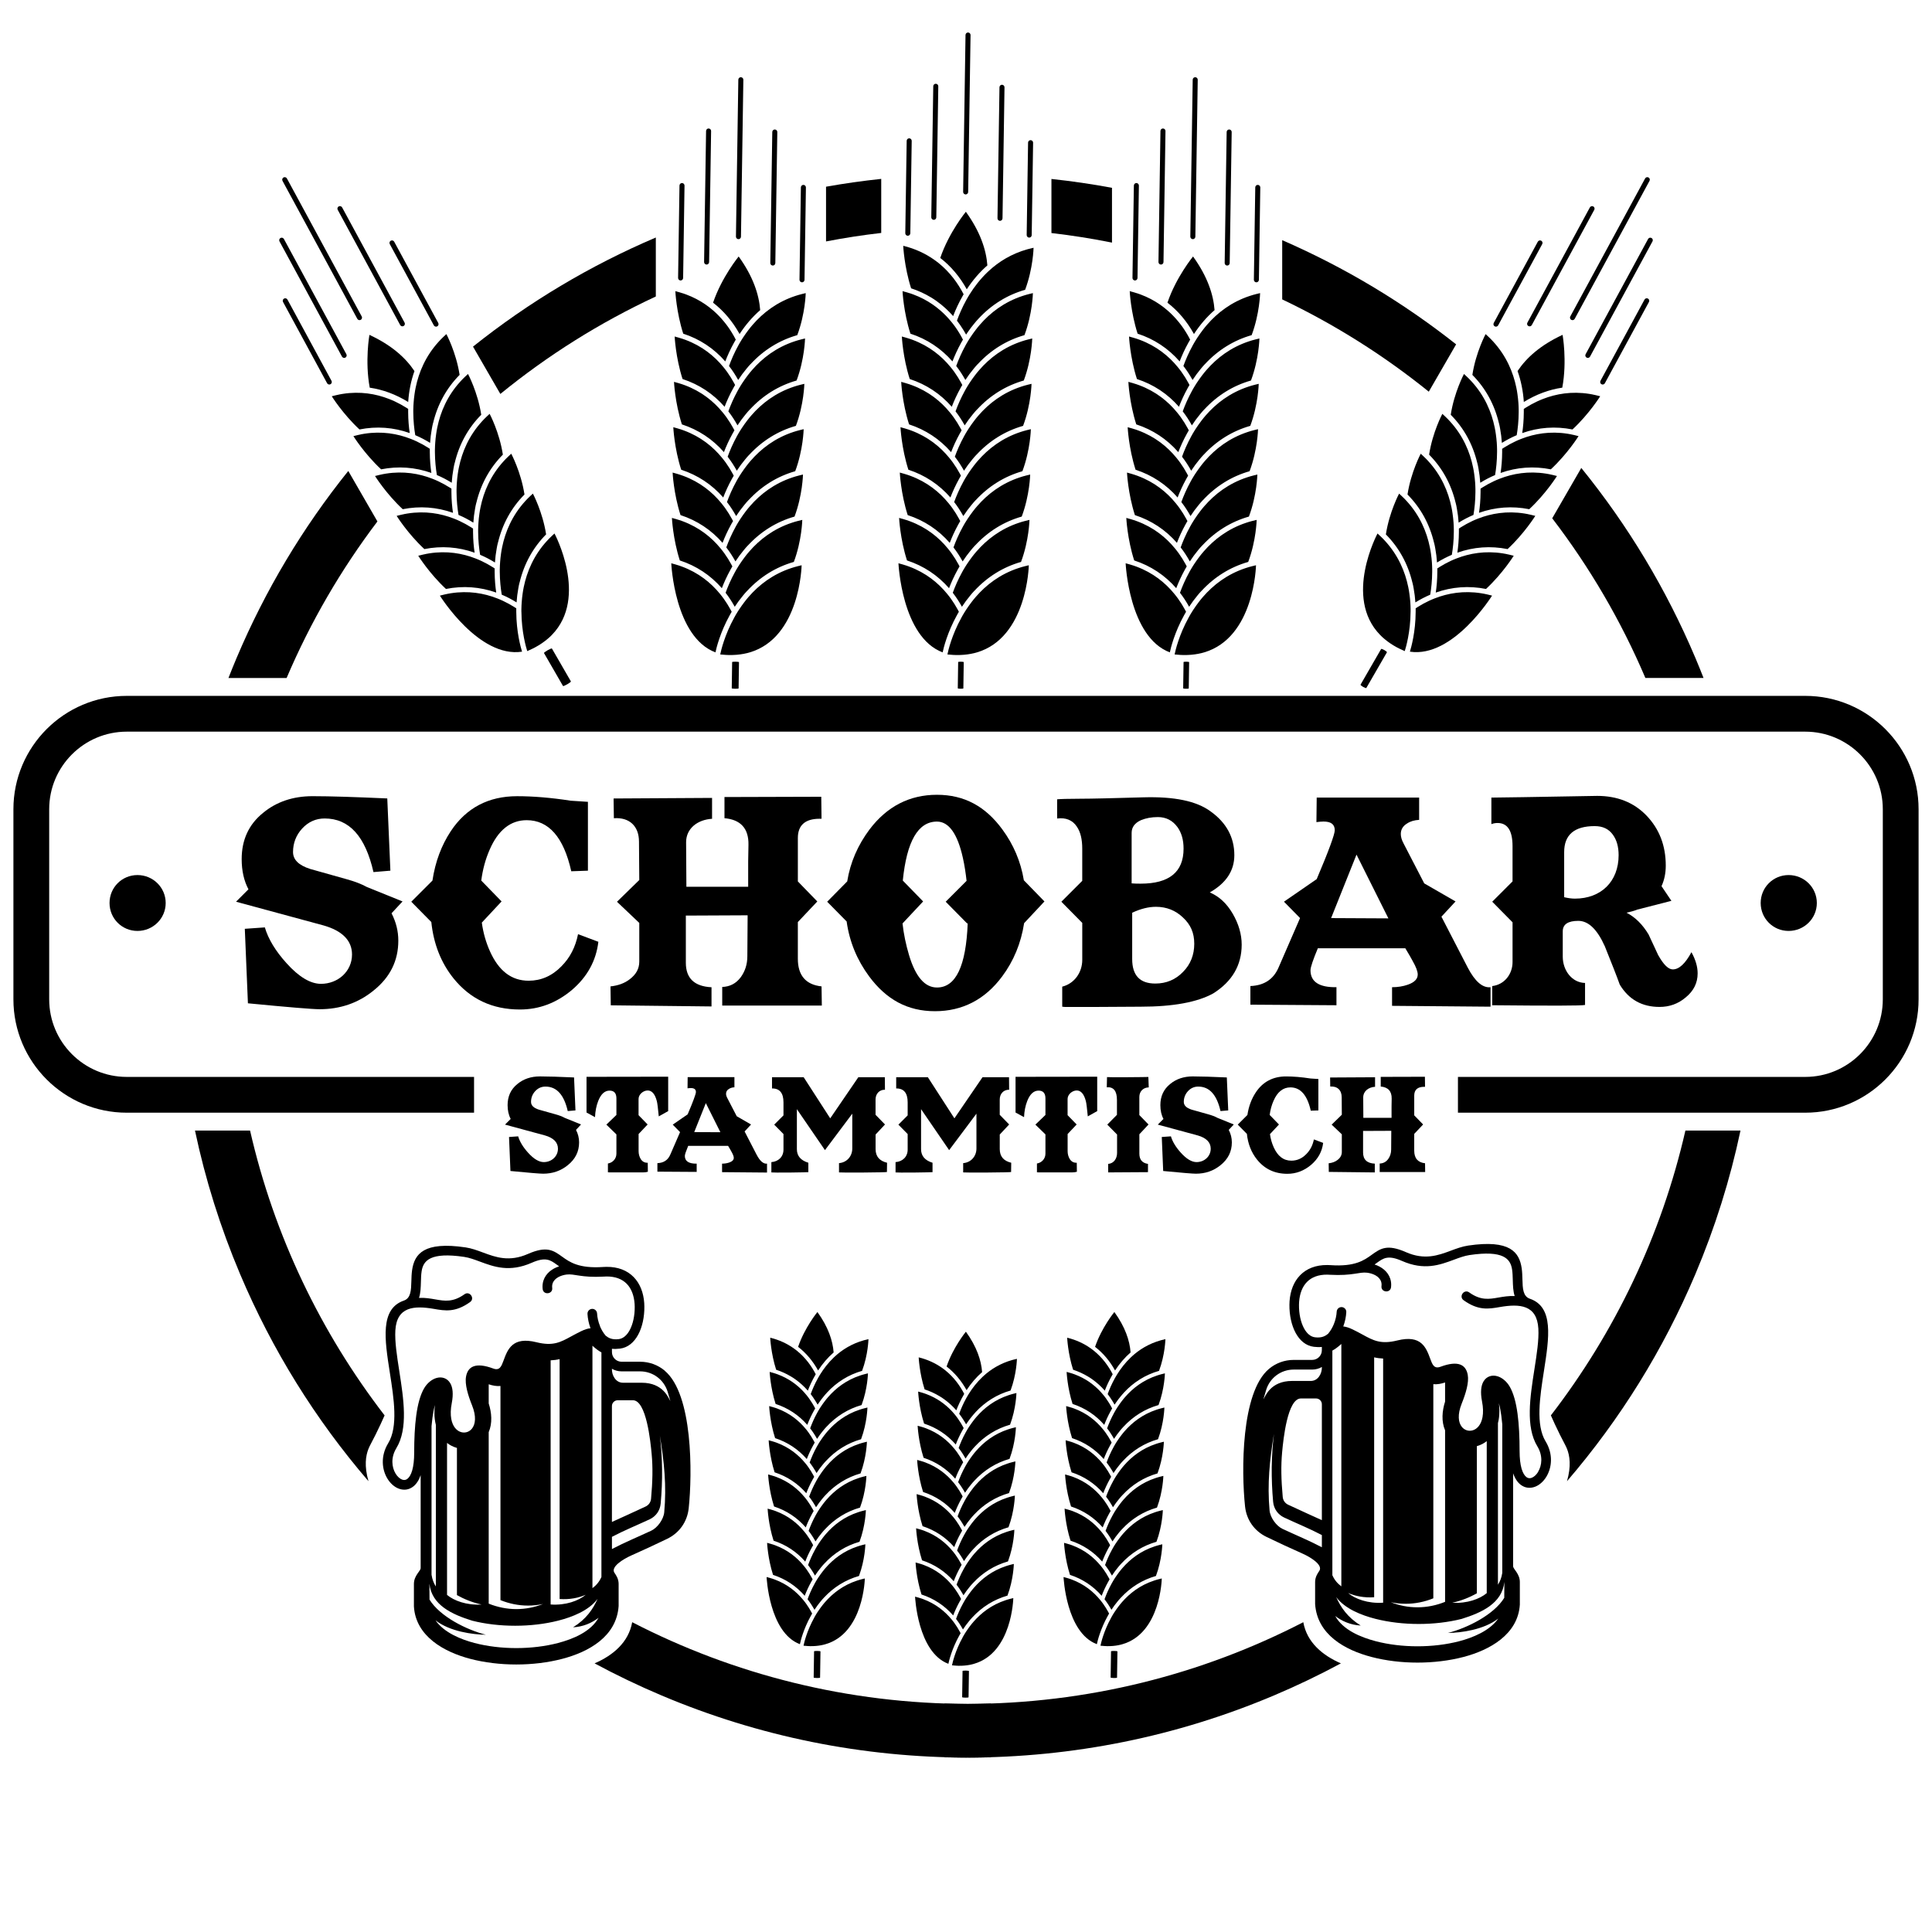 <?xml version="1.0" encoding="UTF-8"?>
<svg id="Ebene_1" xmlns="http://www.w3.org/2000/svg" viewBox="0 0 1080 1080">
  <g>
    <g>
      <path d="M225.02,503.91l-6.15,6.62c2.52,4.89,3.79,9.94,3.79,15.3,0,11.2-4.57,20.5-13.88,27.92-8.52,6.94-18.61,10.41-30.13,10.41-3.94,0-17.19-1.1-40.06-3.31l-1.74-41.64,11.2-.79c1.89,6.47,5.99,13.25,12.14,20.03,6.94,7.73,13.41,11.52,19.24,11.52,9.46,0,17.35-6.94,17.35-16.4,0-7.73-5.36-13.25-15.93-16.25l-48.9-13.25,6.94-6.94c-2.52-4.73-3.79-10.41-3.79-16.88,0-10.73,3.94-19.4,11.99-25.87,7.41-6.15,16.72-9.31,27.6-9.31,10.09,0,23.97.47,41.8,1.26l1.74,40.38-9.46.79c-4.57-20.03-13.56-29.97-27.29-29.97-4.89,0-9.15,1.89-12.62,5.68-3.31,3.63-5.05,8.04-5.05,13.09,0,4.26,3.15,7.41,9.62,9.46,0,0,6.78,1.89,20.19,5.68,4.57,1.26,8.36,2.68,11.51,4.42l19.87,8.04Z"/>
      <path d="M280.38,503.91l-11.04,11.83c.79,5.84,2.37,11.2,4.57,16.09,4.89,10.88,11.99,16.4,21.61,16.4,6.94,0,13.09-2.68,18.3-8.04,4.89-4.89,7.89-10.88,9.31-17.98l11.36,4.26c-1.26,10.57-6.15,19.56-14.83,26.97-8.67,7.25-18.3,10.88-29.02,10.88-15.46,0-27.76-5.84-37.07-17.35-7.1-8.83-11.2-19.4-12.46-31.54l-11.2-11.36,11.83-11.83c1.58-10.57,5.05-19.72,10.25-27.6,8.67-13.09,21.14-19.56,37.07-19.56,8.83,0,18.77.79,29.97,2.52l9.62.63v38.49l-9.31.32c-4.26-19.09-12.62-28.55-24.92-28.55-8.99,0-15.93,5.52-20.66,16.4-2.37,5.36-3.94,11.2-4.73,17.35l11.36,11.67Z"/>
      <path d="M446,492.72l10.88,11.2-10.88,11.52v20.5c0,9.31,4.42,14.51,13.25,15.46l.16,10.73h-55.68v-10.41c4.26-.16,7.73-1.89,10.41-5.52,2.37-3.31,3.63-7.1,3.63-11.67l.16-22.87-34.54.16v26.34c0,8.67,4.73,13.25,14.35,13.72v10.73l-56.31-.63-.16-10.57c4.26-.47,7.89-1.74,10.88-4.1,3.47-2.68,5.21-5.84,5.21-9.78v-21.61l-12.46-11.83,12.46-12.15-.16-21.45c0-8.68-5.36-13.72-14.04-13.09l-.16-11.04,55.05-.32v11.67c-8.04.47-14.51,5.36-14.51,13.09l.16,24.92h34.54v-14.2l.16-9.31c.16-9.15-4.42-14.04-13.41-14.83v-11.83l54.1-.16.16,12.3h-1.1c-8.04,0-12.14,3.63-12.14,10.73v24.29Z"/>
      <path d="M583.85,503.91l-11.36,12.15c-1.74,11.2-5.84,21.13-12.3,29.81-9.62,12.93-22.24,19.4-37.54,19.4s-27.13-6.47-36.75-19.4c-6.78-9.15-11.04-19.4-12.62-30.76l-10.88-11.04,11.2-11.36c1.73-10.73,5.99-20.35,12.46-29.02,9.78-12.93,22.4-19.4,37.7-19.4s27.13,6.47,36.59,19.4c6.15,8.36,10.25,17.82,11.99,28.39l11.51,11.83ZM528.65,504.07l11.67-11.67c-.47-4.26-1.1-8.52-2.05-12.78-3-13.56-7.89-20.35-14.51-20.35-10.57,0-16.88,11.04-19.09,32.97l11.36,11.67-11.51,12.3c.63,5.84,1.89,11.83,3.63,17.67,3.63,12.15,8.83,18.14,15.62,18.14,10.57,0,16.25-11.99,17.19-35.96l-.32.16-11.99-12.15Z"/>
      <path d="M593.31,504.07l11.67-11.67v-17.98c0-5.21-.95-9.31-3-12.3-2.37-3.63-6.15-5.21-11.04-4.57v-10.73c1.73-.16,5.99-.32,12.78-.32s18.77-.32,35.65-.79c17.04-.47,29.5,2.05,37.38,7.89,8.83,6.31,13.25,14.51,13.25,24.45,0,8.68-4.57,15.62-13.72,20.82,5.21,2.21,9.46,6.15,12.78,11.83,3.31,5.68,5.05,11.51,5.05,17.35,0,11.51-5.36,20.66-15.93,27.29-8.83,4.89-22.4,7.41-40.54,7.41-18.14.16-32.18.16-42.27.16l-1.58-.16v-11.2c6.78-1.73,11.2-7.89,11.2-14.98v-20.66l-11.67-11.83ZM658.14,462.27c-2.68-3.63-6.31-5.52-10.88-5.52-3.63,0-6.78.63-9.46,1.73-3.47,1.58-5.21,3.94-5.21,7.1v28.23c1.74.16,3.47.16,5.05.16,15.93,0,23.98-6.47,23.98-19.56,0-4.89-1.1-8.83-3.47-12.15ZM661.29,512.9c-4.1-3.94-9.15-5.99-15.14-5.99-4.1,0-8.52,1.1-13.25,3.31v25.87c0,9.15,4.26,13.72,12.93,13.72,6.15,0,11.36-2.21,15.46-6.47,4.26-4.26,6.31-9.62,6.31-15.77s-2.05-10.73-6.31-14.67Z"/>
      <path d="M796.15,493.82l17.51,10.09-7.89,8.52,14.67,28.39c4.1,7.89,8.36,11.51,12.78,11.04v10.88l-55.05-.47v-10.41c3.16,0,6.15-.47,8.83-1.42,3.63-1.26,5.52-3.15,5.52-5.68,0-1.74-.95-4.26-2.84-7.57-.79-1.42-2.05-3.79-4.1-7.1h-48.9c-2.68,6.47-4.1,10.57-4.1,12.3,0,6.47,4.89,9.62,14.51,9.46v10.09l-48.11-.32v-10.41c7.73-.32,12.93-3.79,15.77-10.41l11.99-27.6-8.99-9.15,18.3-12.62c6.78-15.93,10.09-25.08,10.09-27.29,0-3.31-2.05-4.89-6.31-4.89-1.26,0-2.52.16-3.94.32l.16-13.72h57.26v12.46c-2.68.16-4.89.79-6.78,2.05-2.37,1.42-3.47,3.47-3.47,5.84,0,1.58.47,3.31,1.58,5.36l11.51,22.24ZM776.12,513.38l-17.82-35.65-14.2,35.49,32.02.16Z"/>
      <path d="M834.16,504.07l11.36-11.36v-19.72c0-8.67-2.84-12.93-8.36-12.93-1.1,0-2.21.16-3.47.63v-14.83c3.79,0,23.5-.32,59.15-.95,11.2,0,20.5,3.63,27.6,11.04,7.1,7.41,10.73,16.72,10.73,27.92,0,4.26-.79,8.04-2.37,11.51l5.52,8.2-19.08,4.89c-1.89.79-3.94,1.26-5.99,1.74,4.89,2.52,8.99,6.62,12.3,12.14l5.36,11.51c3,5.36,5.68,8.04,8.2,8.04,3.47,0,6.94-3.15,10.41-9.62,2.37,4.26,3.47,8.2,3.47,11.83,0,5.36-2.21,9.78-6.62,13.41-4.26,3.63-9.15,5.36-14.67,5.36-9.78,0-17.19-4.1-22.24-12.46-1.74-4.89-4.57-11.99-8.36-21.45-4.26-9.46-9.15-14.2-14.83-14.2s-8.68,1.89-8.68,5.84v14.2c0,7.57,5.05,14.51,12.46,14.67v12.3c-2.05.47-19.4.47-51.89.16v-10.72c6.78-.79,11.36-6.62,11.36-13.41v-22.24l-11.36-11.51ZM901.67,466.69c-2.37-3.31-5.68-4.89-10.25-4.89-11.36,0-17.04,4.89-17.04,14.51v25.24c2.05.47,4.1.79,5.99.79,14.67,0,24.45-9.62,24.45-24.29,0-4.73-1.1-8.52-3.16-11.36Z"/>
    </g>
    <g>
      <path d="M76.85,520.4c-8.68,0-15.62-6.94-15.62-15.62s6.94-15.62,15.62-15.62,15.77,6.94,15.77,15.62-7.1,15.62-15.77,15.62Z"/>
      <path d="M999.85,520.4c-8.68,0-15.62-6.94-15.62-15.62s6.94-15.62,15.62-15.62,15.77,6.94,15.77,15.62-7.1,15.62-15.77,15.62Z"/>
    </g>
    <g>
      <path d="M324.8,628.59l-2.81,3.02c1.15,2.23,1.73,4.54,1.73,6.99,0,5.11-2.09,9.36-6.34,12.75-3.89,3.17-8.5,4.75-13.75,4.75-1.8,0-7.85-.5-18.29-1.51l-.79-19.01,5.11-.36c.86,2.95,2.74,6.05,5.54,9.14,3.17,3.53,6.12,5.26,8.78,5.26,4.32,0,7.92-3.17,7.92-7.49,0-3.53-2.45-6.05-7.27-7.42l-22.32-6.05,3.17-3.17c-1.15-2.16-1.73-4.75-1.73-7.71,0-4.9,1.8-8.86,5.47-11.81,3.38-2.81,7.63-4.25,12.6-4.25,4.61,0,10.94.22,19.08.58l.79,18.43-4.32.36c-2.09-9.14-6.19-13.68-12.46-13.68-2.23,0-4.18.86-5.76,2.59-1.51,1.66-2.3,3.67-2.3,5.98,0,1.94,1.44,3.38,4.39,4.32,0,0,3.1.86,9.22,2.59,2.09.58,3.82,1.22,5.26,2.02l9.07,3.67Z"/>
      <path d="M356.98,623.41l5.04,5.18-5.04,5.33v9.58c0,1.66.43,3.17,1.22,4.46.94,1.44,2.23,2.09,3.89,2.02l.07,5.04c-.79.22-1.66.36-2.74.36h-17.79c-.58,0-1.15,0-1.8-.07v-4.9c2.81-.5,4.75-2.74,4.75-5.54v-10.73l-5.62-5.47,5.62-5.4v-9.22c0-2.95-1.3-4.39-3.82-4.39-2.74,0-4.82,1.94-6.34,5.76-1.08,2.74-1.66,5.76-1.8,9.07l-4.75-2.59v-19.95l45.65-.07v19.23l-5.26,2.95c-.43-4.54-.79-7.42-1.08-8.5-1.01-3.96-2.74-5.98-5.11-5.98-2.52,0-5.11,2.23-5.11,4.75v9.07Z"/>
      <path d="M411.85,623.99l7.99,4.61-3.6,3.89,6.7,12.96c1.87,3.6,3.82,5.26,5.83,5.04v4.97l-25.13-.22v-4.75c1.44,0,2.81-.22,4.03-.65,1.66-.58,2.52-1.44,2.52-2.59,0-.79-.43-1.94-1.3-3.46-.36-.65-.94-1.73-1.87-3.24h-22.32c-1.22,2.95-1.87,4.83-1.87,5.62,0,2.95,2.23,4.39,6.62,4.32v4.61l-21.96-.14v-4.75c3.53-.14,5.9-1.73,7.2-4.75l5.47-12.6-4.1-4.18,8.35-5.76c3.1-7.27,4.61-11.45,4.61-12.46,0-1.51-.94-2.23-2.88-2.23-.58,0-1.15.07-1.8.14l.07-6.26h26.14v5.69c-1.22.07-2.23.36-3.1.94-1.08.65-1.58,1.58-1.58,2.66,0,.72.22,1.51.72,2.45l5.26,10.15ZM402.7,632.92l-8.14-16.27-6.48,16.2,14.62.07Z"/>
      <path d="M489.46,623.19l5.26,5.4-5.26,5.62v8.14c0,4.1,2.16,6.62,6.41,7.63l-.07,5.18c-.79.14-5.26.22-13.25.29-7.99.07-12.53,0-13.54-.07v-5.18c4.39-.36,7.42-3.82,7.42-8.21v-19.44l-15.27,20.38-15.7-22.9v22.39c0,3.74,2.16,6.26,6.41,7.56v5.26c-.79.07-4.25.14-10.37.22-6.12.07-9.58,0-10.3-.07v-5.76c3.96-.29,6.77-3.02,6.77-6.98v-8.71l-5.18-5.26,5.18-5.18v-7.27c0-5.26-2.16-7.85-6.41-7.78v-6.26h17.71l14.83,22.97,15.7-22.97h14.83l.07,6.98c-3.17-.07-5.26,2.3-5.26,5.47v8.57Z"/>
      <path d="M558.87,623.19l5.26,5.4-5.26,5.62v8.14c0,4.1,2.16,6.62,6.41,7.63l-.07,5.18c-.79.14-5.26.22-13.25.29-7.99.07-12.53,0-13.54-.07v-5.18c4.39-.36,7.42-3.82,7.42-8.21v-19.44l-15.26,20.38-15.7-22.9v22.39c0,3.74,2.16,6.26,6.41,7.56v5.26c-.79.07-4.25.14-10.37.22-6.12.07-9.58,0-10.3-.07v-5.76c3.96-.29,6.77-3.02,6.77-6.98v-8.71l-5.18-5.26,5.18-5.18v-7.27c0-5.26-2.16-7.85-6.41-7.78v-6.26h17.71l14.83,22.97,15.7-22.97h14.83l.07,6.98c-3.17-.07-5.26,2.3-5.26,5.47v8.57Z"/>
      <path d="M596.81,623.41l5.04,5.18-5.04,5.33v9.58c0,1.66.43,3.17,1.22,4.46.94,1.44,2.23,2.09,3.89,2.02l.07,5.04c-.79.22-1.66.36-2.74.36h-17.79c-.58,0-1.15,0-1.8-.07v-4.9c2.81-.5,4.75-2.74,4.75-5.54v-10.73l-5.62-5.47,5.62-5.4v-9.22c0-2.95-1.3-4.39-3.82-4.39-2.74,0-4.82,1.94-6.34,5.76-1.08,2.74-1.66,5.76-1.8,9.07l-4.75-2.59v-19.95l45.65-.07v19.23l-5.26,2.95c-.43-4.54-.79-7.42-1.08-8.5-1.01-3.96-2.74-5.98-5.11-5.98-2.52,0-5.11,2.23-5.11,4.75v9.07Z"/>
      <path d="M636.91,623.34l5.11,5.26-5.11,5.47v10.8c0,3.38,1.58,5.26,4.82,5.76v4.61l-22.25.14v-4.75c3.1-.22,4.97-2.95,4.97-6.12v-10.3l-5.47-5.54,5.4-5.47v-8.28c0-5.04-1.87-7.42-5.69-7.13l.14-5.69c1.01.07,4.82.14,11.52.07,6.7-.07,10.51-.07,11.59-.14l.22,5.83c-3.1.07-5.26,2.23-5.26,5.33v10.15Z"/>
      <path d="M689.69,628.59l-2.81,3.02c1.15,2.23,1.73,4.54,1.73,6.99,0,5.11-2.09,9.36-6.34,12.75-3.89,3.17-8.5,4.75-13.75,4.75-1.8,0-7.85-.5-18.29-1.51l-.79-19.01,5.11-.36c.86,2.95,2.74,6.05,5.54,9.14,3.17,3.53,6.12,5.26,8.79,5.26,4.32,0,7.92-3.17,7.92-7.49,0-3.53-2.45-6.05-7.27-7.42l-22.32-6.05,3.17-3.17c-1.15-2.16-1.73-4.75-1.73-7.71,0-4.9,1.8-8.86,5.47-11.81,3.38-2.81,7.63-4.25,12.6-4.25,4.61,0,10.95.22,19.08.58l.79,18.43-4.32.36c-2.09-9.14-6.19-13.68-12.46-13.68-2.23,0-4.18.86-5.76,2.59-1.51,1.66-2.3,3.67-2.3,5.98,0,1.94,1.44,3.38,4.39,4.32,0,0,3.1.86,9.22,2.59,2.09.58,3.82,1.22,5.26,2.02l9.07,3.67Z"/>
      <path d="M714.96,628.59l-5.04,5.4c.36,2.66,1.08,5.11,2.09,7.34,2.23,4.97,5.47,7.49,9.86,7.49,3.17,0,5.98-1.22,8.35-3.67,2.23-2.23,3.6-4.97,4.25-8.21l5.18,1.94c-.58,4.82-2.81,8.93-6.77,12.31-3.96,3.31-8.35,4.97-13.25,4.97-7.06,0-12.67-2.66-16.92-7.92-3.24-4.03-5.11-8.86-5.69-14.4l-5.11-5.18,5.4-5.4c.72-4.82,2.3-9,4.68-12.6,3.96-5.98,9.65-8.93,16.92-8.93,4.03,0,8.57.36,13.68,1.15l4.39.29v17.57l-4.25.14c-1.94-8.71-5.76-13.03-11.38-13.03-4.1,0-7.27,2.52-9.43,7.49-1.08,2.45-1.8,5.11-2.16,7.92l5.18,5.33Z"/>
      <path d="M790.56,623.48l4.97,5.11-4.97,5.26v9.36c0,4.25,2.02,6.62,6.05,7.06l.07,4.9h-25.42v-4.75c1.94-.07,3.53-.86,4.75-2.52,1.08-1.51,1.66-3.24,1.66-5.33l.07-10.44-15.77.07v12.03c0,3.96,2.16,6.05,6.55,6.26v4.9l-25.71-.29-.07-4.82c1.94-.22,3.6-.79,4.97-1.87,1.58-1.22,2.38-2.66,2.38-4.46v-9.87l-5.69-5.4,5.69-5.54-.07-9.79c0-3.96-2.45-6.26-6.41-5.98l-.07-5.04,25.13-.14v5.33c-3.67.22-6.62,2.45-6.62,5.98l.07,11.38h15.77v-6.48l.07-4.25c.07-4.18-2.02-6.41-6.12-6.77v-5.4l24.7-.07.07,5.62h-.5c-3.67,0-5.54,1.66-5.54,4.9v11.09Z"/>
    </g>
  </g>
  <g>
    <path d="M342.05,850.77h0s0,0,0,0h0,0s0,0,0,0Z"/>
    <path d="M371.65,766.25c-3.77-3.18-8.62-5.03-13.84-5.03h-10.35c-2.96,0-5.38-2.42-5.38-5.38v-1.87c1.31.16,2.77.13,4.47-.08,4.44-.54,7.87-3.5,10.18-7.77,2.33-4.29,3.53-9.98,3.47-15.73,0-.74-.03-1.39-.07-1.96-.41-5.9-2.39-10.96-5.93-14.57-3.58-3.65-8.65-5.75-15.21-5.68-.66,0-1.27.03-1.82.07-13.62.94-18.78-2.77-22.83-5.69-5-3.6-8.67-6.24-19.22-1.6-10.5,4.62-18.06,1.82-25.02-.76-3.29-1.22-6.46-2.4-9.83-2.9-23.45-3.48-28.58,3.74-29.9,12.66-.3,2.05-.36,4.22-.42,6.34-.13,4.82-.26,9.38-4.15,10.72-13.45,4.62-10.78,21.74-7.88,40.31,2.28,14.59,4.71,30.17-.92,39.44-4.41,7.26-3.47,14.81-.43,19.8,1.62,2.66,3.87,4.65,6.29,5.57,2.74,1.04,5.65.8,8.19-1.2,1.62-1.27,3.06-3.33,4.1-6.3v51.92c0,1.66-3.77,4.15-3.77,8.86v12.61c1.02,16.75,17.01,25.49,31.52,29.28,16.06,4.2,35.33,4.2,51.39,0,14.84-3.88,30.39-12.47,31.53-29.57v-.12s0-8.61,0-8.61v-3.58c0-2.72-1.27-4.7-2.32-6.21-2.29-3.29,4.86-7.71,9.44-9.73,6.71-2.95,13.33-6.07,19.94-9.24,6.86-3.29,11.3-9.54,12.11-17.1,2.07-19.46,2.34-63.65-13.36-76.87ZM311.99,918.44c-14.54,3.8-32.22,3.8-46.76,0-7.52-1.96-17.03-5.81-21.77-12.65h0c8.08,6.29,20.86,7.94,28.16,8.04-10.94-2.78-25.78-10.25-31.51-19.65-.06-2.95-.08-5.89-.07-8.88,1.28,12.03,12.74,17.19,23.9,20.67,14.96,3.78,33.14,3.78,48.09-.02,7.88-2,17.11-5.62,22.02-12.16-2.57,5.72-6.32,11.31-13.7,15.88,5.55-.28,10.41-2.37,14.25-5.33-4.29,7.78-14.24,11.91-22.61,14.09ZM243.27,794.8c.11.58.23,1.16.38,1.72v90.33h0c-1.14-1.73-2.02-3.91-2.42-6.58v-83.08c.14-1.58.31-3.15.52-4.7.29-2.11.71-4.69,1.38-7.1-.14,1.15-.23,2.31-.27,3.46-.06,1.99.06,3.99.42,5.95ZM269.15,896.94c-8.32.51-15.39-2.14-19.25-5.38v-84.96h0c1.49,1.18,3.22,2.11,5.18,2.69.12.04.24.07.35.1v82.28c3.82,2.16,8.65,4.16,13.72,5.26ZM273.19,784.52v-10.7c2.14.73,4.4,1.17,6.57.95v119.71c4.89,1.98,10.07,3.05,15.43,3.05,2.83,0,5.62-.3,8.34-.87h0c-4.74,1.85-9.74,2.84-14.91,2.84s-10.53-1.07-15.43-3.05v-95.88c2.14-5.01,1.68-10.8,0-16.04ZM327.34,891.53v.03c-3.91,3.28-11.08,5.95-19.53,5.36v-136.49c1.67-.06,3.34-.27,5.02-.67v134.11c5.58.39,10.61-.65,14.5-2.34ZM336.2,881.55c-1.28,2.87-3.04,4.77-5.02,6.23v-135.51c.17.15.32.29.4.36,1.59,1.42,3.09,2.53,4.62,3.36v125.56ZM335.44,741.38c-1.02-2.45-1.55-4.96-1.67-7.17-.08-1.48-1.34-2.62-2.82-2.54-1.48.08-2.62,1.34-2.54,2.82.14,2.5.67,5.27,1.69,8-1.43.14-3.13.65-5.2,1.64-2.14,1.03-3.95,2.02-5.64,2.94-5.98,3.27-10.16,5.55-19.37,3.25-13.42-3.34-16.11,3.97-18.44,10.32-1.12,3.05-2.1,5.72-5.7,4.38-10.06-3.73-14.22-1.04-15.23,4.48-.79,4.31,1.12,10.51,3.36,16.09,2.49,6.2,1.89,10.57-.04,13-.77.97-1.75,1.62-2.81,1.95-1.06.33-2.21.33-3.33,0-2.44-.73-4.67-3.12-5.44-7.36-.22-1.21-.32-2.56-.28-4.07.04-1.43.22-3.02.56-4.78,1-5.18.51-8.76-.79-11.02-.88-1.53-2.1-2.5-3.52-2.98-1.35-.46-2.81-.44-4.27-.02-2.56.74-5.17,2.84-6.88,5.76-2.15,3.69-3.55,8.92-4.4,15.19-.83,6.11-1.15,13.2-1.15,20.8,0,8.48-1.65,12.94-3.81,14.63-.9.71-1.95.79-2.96.4-1.33-.5-2.62-1.7-3.62-3.34-2.15-3.54-2.78-8.95.43-14.23,6.65-10.94,4.06-27.51,1.64-43.03-1.31-8.42-2.57-16.5-2.21-22.77.78-13.29,10.42-13.98,21.54-12.05,6.27,1.09,12.01,2.09,20.24-3.81,2.88-2.06-.26-6.43-3.13-4.37-6.41,4.59-11.09,3.78-16.21,2.89-2.85-.5-5.81-1.01-9.21-.86.89-2.69.98-5.86,1.07-9.1.05-1.9.1-3.84.38-5.69.9-6.07,4.89-10.92,23.8-8.12,2.87.43,5.75,1.5,8.74,2.61,7.95,2.95,16.57,6.15,29.05.66,7.75-3.41,10.36-1.53,13.92,1.03.44.32.9.65,1.37.98-3.94,1.26-7.47,3.91-8.78,7.98-.47,1.47-.63,3.05-.43,4.73.43,3.51,5.77,2.86,5.34-.65-.11-.9-.03-1.71.2-2.43,1.03-3.21,4.84-4.68,7.89-5.05,4.37-.54,8.01,1.86,20.72,1.16.58-.04,1.08-.06,1.5-.07,4.99-.05,8.77,1.46,11.34,4.08,2.61,2.66,4.07,6.54,4.4,11.16.04.61.07,1.16.07,1.65.05,4.89-.93,9.64-2.82,13.13-1.51,2.78-3.59,4.69-6.13,5h0c-3.73.46-5.73-.67-7.3-1.95-1.35-1.59-2.39-3.39-3.16-5.22ZM342.05,850.77h0s0,0,0,0h0s0,0,0,0c0,0,0,0,0,0h0s.02,0,.02-.02v-64.77c0-1.77,1.46-3.23,3.23-3.23h8.5c7.52,0,9.83,23.01,10.48,30.02.7,7.57.55,15.28-.33,25.01-.18,1.96-1.3,3.56-3.08,4.39-5.61,2.62-17.11,7.87-18.78,8.6,0,0-.02,0-.04,0,0,0,0,.01,0,0ZM371.31,845.37c-.35,3.87-3.73,8.64-7.25,10.29-7.31,3.42-14.86,6.52-21.98,10.27h0s0-6.83,0-6.83c6.76-3.56,14.12-6.54,21.08-9.8,3.52-1.64,5.81-4.91,6.16-8.78,1.16-12.76,1.09-25.46-.46-38.03,2.39,14.63,3.81,27.96,2.45,42.87ZM358.71,772.96h-10.35c-4.04.08-6.42-3.97-6.3-7.81,1.59.92,3.43,1.45,5.39,1.45h10.35c7.11,0,13.28,4.56,15.4,11.35.55,1.76,1.07,3.53,1.56,5.31-1.07-1.7-3.96-10.3-16.05-10.3Z"/>
  </g>
  <path d="M1009.14,389H70.85c-34.93,0-63.35,28.42-63.35,63.35v106.29c0,34.93,28.42,63.36,63.35,63.36h194.15v-20H70.85c-23.91,0-43.35-19.45-43.35-43.36v-106.29c0-23.91,19.45-43.35,43.35-43.35h938.29c23.91,0,43.36,19.45,43.36,43.35v106.29c0,23.91-19.45,43.36-43.36,43.36h-194.14v20h194.14c34.93,0,63.36-28.42,63.36-63.36v-106.29c0-34.93-28.42-63.35-63.36-63.35Z"/>
  <g>
    <path d="M738.95,849.77h0s0,0,0,0c0,0,0,0,0,0h0Z"/>
    <path d="M864,805.75c-5.63-9.27-3.2-24.84-.92-39.44,2.9-18.57,5.57-35.69-7.88-40.31-3.89-1.34-4.02-5.9-4.15-10.72-.06-2.13-.12-4.29-.42-6.34-1.32-8.91-6.45-16.14-29.9-12.66-3.37.5-6.54,1.68-9.83,2.9-6.96,2.58-14.51,5.39-25.02.76-10.55-4.64-14.22-2-19.22,1.6-4.05,2.92-9.21,6.64-22.83,5.69-.55-.04-1.15-.06-1.82-.07-6.55-.07-11.63,2.03-15.21,5.68-3.54,3.61-5.52,8.67-5.93,14.57-.04.57-.06,1.23-.07,1.96-.06,5.76,1.14,11.44,3.47,15.73,2.32,4.27,5.74,7.23,10.18,7.77,1.71.21,3.16.24,4.47.08v1.87c0,2.96-2.43,5.38-5.38,5.38h-10.35c-5.22,0-10.07,1.85-13.84,5.03-15.7,13.21-15.43,57.41-13.36,76.87.8,7.57,5.25,13.82,12.11,17.1,6.61,3.17,13.23,6.29,19.94,9.24,4.58,2.01,11.73,6.43,9.44,9.73-1.05,1.51-2.32,3.49-2.32,6.21v3.58s0,8.61,0,8.61v.12c1.15,17.11,16.7,25.7,31.54,29.57,16.06,4.2,35.33,4.2,51.39,0,14.51-3.79,30.5-12.53,31.51-29.28v-12.61c0-4.71-3.76-7.19-3.76-8.86v-51.92c1.05,2.97,2.48,5.02,4.1,6.3,2.54,2,5.45,2.24,8.19,1.2,2.42-.92,4.67-2.91,6.29-5.57,3.04-5,3.98-12.55-.43-19.8ZM706.24,782.26c.49-1.78,1.01-3.55,1.56-5.31,2.11-6.79,8.29-11.35,15.4-11.35h10.35c1.96,0,3.8-.53,5.39-1.45.12,3.83-2.26,7.89-6.3,7.81h-10.35c-12.09,0-14.97,8.61-16.05,10.3ZM738.93,864.93h0c-7.12-3.75-14.67-6.85-21.98-10.27-3.52-1.64-6.9-6.42-7.25-10.29-1.35-14.92.06-28.24,2.45-42.87-1.54,12.56-1.61,25.27-.46,38.03.35,3.87,2.64,7.13,6.16,8.78,6.96,3.26,14.32,6.24,21.08,9.8v6.83ZM738.95,849.77h0s0,0,0,0h0s0,0,0,0c0,0,0,0,0,0-.02,0-.03,0-.04,0-1.67-.72-13.17-5.98-18.78-8.6-1.78-.83-2.9-2.43-3.08-4.39-.88-9.73-1.03-17.44-.33-25.01.65-7.01,2.96-30.02,10.48-30.02h8.5c1.77,0,3.23,1.46,3.23,3.23v64.77s.01.02.02.02h0s0,0,0,0ZM840.89,893.19c-5.72,9.4-20.57,16.86-31.51,19.65,7.29-.1,20.08-1.76,28.16-8.05h0c-4.73,6.83-14.25,10.68-21.77,12.65-14.54,3.8-32.22,3.8-46.76,0-8.37-2.19-18.32-6.31-22.61-14.09,3.84,2.96,8.71,5.05,14.25,5.33-7.38-4.57-11.14-10.16-13.7-15.88,4.91,6.55,14.14,10.16,22.02,12.16,14.95,3.79,33.13,3.8,48.09.02,11.16-3.48,22.62-8.64,23.9-20.67,0,2.99-.02,5.93-.07,8.88ZM744.8,880.55v-125.56c1.53-.83,3.03-1.94,4.62-3.36.08-.07.23-.21.4-.36v135.51c-1.98-1.46-3.75-3.35-5.02-6.23ZM753.66,890.56v-.03c3.9,1.69,8.92,2.73,14.5,2.34v-134.11c1.68.4,3.35.61,5.02.67v136.49c-8.44.59-15.62-2.09-19.53-5.36ZM807.81,799.56v95.88c-4.89,1.98-10.07,3.05-15.43,3.05s-10.17-.99-14.91-2.84h0c2.72.57,5.5.87,8.34.87,5.36,0,10.53-1.07,15.43-3.05v-119.71c2.17.22,4.42-.22,6.57-.95v10.7c-1.68,5.24-2.14,11.03,0,16.04ZM811.85,895.94c5.08-1.1,9.9-3.1,13.72-5.26v-82.28c.12-.03.24-.07.35-.1,1.96-.59,3.69-1.51,5.18-2.69h0v84.96c-3.87,3.24-10.93,5.89-19.25,5.38ZM838.15,787.85c-.03-1.16-.13-2.31-.27-3.46.67,2.41,1.09,4.99,1.38,7.1.21,1.55.38,3.12.52,4.7v83.08c-.4,2.67-1.28,4.85-2.42,6.58h0s0-90.33,0-90.33c.15-.57.27-1.14.38-1.72.35-1.96.48-3.96.42-5.95ZM859.85,822.76c-1,1.65-2.3,2.84-3.62,3.34-1.01.38-2.06.3-2.96-.4-2.16-1.69-3.81-6.15-3.81-14.63,0-7.6-.32-14.69-1.15-20.8-.85-6.28-2.25-11.51-4.4-15.19-1.71-2.93-4.32-5.02-6.88-5.76-1.46-.42-2.92-.44-4.27.02-1.42.48-2.64,1.45-3.52,2.98-1.3,2.25-1.79,5.84-.79,11.02.34,1.75.52,3.34.56,4.78.04,1.51-.06,2.86-.28,4.07-.77,4.24-3,6.63-5.44,7.36-1.11.33-2.27.33-3.33,0-1.06-.33-2.04-.98-2.81-1.95-1.94-2.44-2.53-6.8-.04-13,2.24-5.57,4.15-11.77,3.36-16.09-1.01-5.52-5.17-8.22-15.23-4.48-3.6,1.34-4.58-1.33-5.7-4.38-2.33-6.35-5.02-13.66-18.44-10.32-9.22,2.3-13.39.02-19.37-3.25-1.68-.92-3.5-1.91-5.64-2.94-2.08-1-3.77-1.5-5.2-1.64,1.02-2.73,1.56-5.5,1.69-8,.08-1.48-1.06-2.74-2.54-2.82-1.48-.08-2.74,1.06-2.82,2.54-.12,2.21-.65,4.72-1.67,7.17-.77,1.84-1.81,3.63-3.16,5.22-1.57,1.28-3.57,2.41-7.3,1.95h0c-2.54-.31-4.62-2.22-6.13-5-1.89-3.49-2.87-8.24-2.82-13.13,0-.49.03-1.04.07-1.65.32-4.63,1.79-8.5,4.4-11.16,2.57-2.62,6.35-4.14,11.34-4.08.42,0,.92.03,1.5.07,12.71.7,16.36-1.69,20.72-1.16,3.06.37,6.86,1.85,7.89,5.05.23.72.31,1.54.2,2.43-.43,3.51,4.91,4.16,5.34.65.2-1.67.04-3.26-.43-4.73-1.31-4.07-4.84-6.72-8.78-7.98.47-.33.93-.66,1.37-.98,3.56-2.57,6.17-4.44,13.92-1.03,12.48,5.49,21.1,2.29,29.05-.66,2.99-1.11,5.87-2.18,8.74-2.61,18.91-2.81,22.9,2.04,23.8,8.12.27,1.85.33,3.79.38,5.69.09,3.25.17,6.41,1.07,9.1-3.4-.15-6.36.37-9.21.86-5.11.89-9.8,1.7-16.21-2.89-2.88-2.06-6.01,2.31-3.13,4.37,8.24,5.9,13.98,4.9,20.24,3.81,11.11-1.93,20.76-1.25,21.54,12.05.37,6.27-.89,14.35-2.21,22.77-2.42,15.52-5.01,32.09,1.64,43.03,3.21,5.28,2.58,10.69.43,14.23Z"/>
  </g>
  <g>
    <path d="M942.15,632c-13.45,58.83-39.53,112.89-75.2,159.21,1.24,2.83,2.92,6.52,5.05,10.79,2.48,4.97,3.25,6.08,4,8,1.47,3.74,2.42,9.46-.04,18,29.8-34.68,53.88-73.48,71.76-115.75,11.01-26.03,19.43-52.84,25.22-80.25h-30.79Z"/>
    <path d="M728.55,906.82c-56.54,29.18-120.65,45.68-188.55,45.68-4.02,0-8.01-.08-12-.19v30.03c3.99.11,7.99.16,12,.16,59.73,0,117.68-11.7,172.25-34.78,12.76-5.4,25.21-11.37,37.32-17.89-10.18-4.42-18.98-11.64-21.02-23.01Z"/>
  </g>
  <g>
    <path d="M139.79,632c13.45,58.83,39.53,112.89,75.2,159.21-1.24,2.83-2.92,6.52-5.05,10.79-2.48,4.97-3.25,6.08-4,8-1.47,3.74-2.42,9.46.04,18-29.8-34.68-53.88-73.48-71.76-115.75-11.01-26.03-19.43-52.84-25.22-80.25h30.79Z"/>
    <path d="M353.4,906.82c56.54,29.18,120.65,45.68,188.55,45.68,4.02,0,8.01-.08,12-.19v30.03c-3.99.11-7.99.16-12,.16-59.73,0-117.68-11.7-172.25-34.78-12.76-5.4-25.21-11.37-37.32-17.89,10.18-4.42,18.98-11.64,21.02-23.01Z"/>
  </g>
  <g>
    <path d="M848.32,207.43c4.89-7.36,12.76-14.5,25.18-20.25,0,0,2.6,14.6-.17,29.52-7.4,1.08-14.63,3.77-21.5,8.01-.41-6.13-1.58-11.91-3.5-17.29h0ZM890.34,220.52c-.64-.12-1.29-.24-1.93-.34-9.81-1.55-18.51-.04-25.92,2.85-.55.21-1.09.43-1.63.66-.53.22-1.06.46-1.57.7-2.26,1.05-4.38,2.23-6.37,3.48l-.08.05c-.36.23-.7.45-1.05.68,0,.09,0,.19.02.28,0,.04,0,.08,0,.12,0,.07,0,.13,0,.2,0,.45,0,.89,0,1.33v.07c-.02,4.27-.38,8.16-.87,11.49,9.08-3.22,18.57-3.92,28.09-2.02,9.36-8.71,15.49-18.56,15.49-18.56-.86-.25-1.71-.43-2.56-.63-.55-.13-1.1-.24-1.64-.35h0ZM837.9,236.46c.14.57.28,1.13.4,1.72.12.56.22,1.13.31,1.69.46,2.5.78,5.08.95,7.71,2.72-1.68,5.48-3.12,8.29-4.31.59-3.53,1.08-7.88,1.1-12.71,0-.54,0-1.07,0-1.63v-.02s0-.06,0-.1c0-.54-.03-1.09-.05-1.64,0-.03,0-.05,0-.08v-.02c-.03-.57-.06-1.15-.1-1.73v-.08c-.12-1.61-.29-3.23-.53-4.89-.09-.61-.18-1.22-.28-1.84-.1-.61-.23-1.21-.35-1.83-1.77-8.66-5.59-17.73-12.94-25.76-.39-.44-.79-.86-1.21-1.29-.44-.45-.9-.9-1.37-1.34-.54-.52-1.07-1.04-1.66-1.55,0,0-5.44,10.15-7.4,22.8,7.33,7.4,12.34,16.5,14.82,26.9h.01ZM878.26,242.81c-.64-.12-1.29-.24-1.93-.34-9.81-1.55-18.51-.04-25.92,2.85-.55.21-1.09.43-1.63.66-.53.22-1.06.46-1.57.7-2.26,1.05-4.38,2.23-6.37,3.48l-.08.05c-.36.23-.7.45-1.05.68,0,.09,0,.19,0,.28,0,.04,0,.08,0,.12,0,.07,0,.13,0,.2,0,.45,0,.89,0,1.33v.07c-.02,4.27-.38,8.16-.87,11.49,9.08-3.22,18.57-3.92,28.09-2.02,9.36-8.71,15.49-18.56,15.49-18.56-.86-.25-1.71-.43-2.56-.63-.55-.13-1.1-.24-1.64-.35h.02ZM825.81,258.75c.14.57.28,1.13.4,1.72.12.56.22,1.13.31,1.69.46,2.5.78,5.08.95,7.71,2.72-1.68,5.48-3.12,8.29-4.31.59-3.53,1.08-7.88,1.1-12.71,0-.54,0-1.07,0-1.63v-.02s0-.06,0-.1c0-.54-.03-1.09-.05-1.64,0-.03,0-.05,0-.08v-.02c-.03-.57-.06-1.15-.1-1.73v-.08c-.12-1.61-.29-3.23-.53-4.89-.09-.61-.18-1.22-.28-1.84-.1-.61-.23-1.21-.35-1.83-1.77-8.66-5.59-17.73-12.94-25.76-.39-.44-.79-.86-1.21-1.29-.44-.45-.9-.9-1.37-1.34-.54-.52-1.07-1.04-1.66-1.55,0,0-5.44,10.15-7.4,22.8,7.33,7.4,12.34,16.5,14.82,26.9h.01ZM866.17,265.1c-.64-.12-1.29-.24-1.93-.34-9.81-1.55-18.51-.04-25.92,2.85-.55.21-1.09.43-1.63.66-.53.22-1.06.46-1.57.7-2.26,1.05-4.38,2.23-6.37,3.48l-.08.05c-.36.23-.7.45-1.05.68,0,.09,0,.19.02.28,0,.04,0,.08,0,.12,0,.07,0,.13,0,.2,0,.45,0,.89,0,1.33v.07c-.02,4.27-.38,8.16-.87,11.49,9.08-3.22,18.57-3.92,28.09-2.02,9.36-8.71,15.49-18.56,15.49-18.56-.86-.25-1.71-.43-2.56-.63-.55-.13-1.1-.24-1.64-.35h0ZM813.72,281.04c.14.57.28,1.13.4,1.72.12.56.22,1.13.31,1.69.46,2.5.78,5.08.95,7.71,2.72-1.68,5.48-3.12,8.29-4.31.59-3.53,1.08-7.88,1.1-12.71,0-.54,0-1.07,0-1.63v-.02s0-.06,0-.1c0-.54-.03-1.09-.05-1.64,0-.03,0-.05,0-.08v-.02c-.03-.58-.06-1.15-.1-1.73v-.08c-.12-1.61-.29-3.23-.53-4.89-.09-.61-.18-1.22-.28-1.84-.1-.61-.23-1.21-.35-1.83-1.77-8.66-5.59-17.73-12.94-25.76-.39-.44-.79-.86-1.21-1.29-.44-.45-.9-.9-1.37-1.34-.54-.52-1.07-1.04-1.66-1.55,0,0-5.44,10.15-7.4,22.8,7.33,7.4,12.34,16.5,14.82,26.9h.01ZM854.08,287.39c-.64-.12-1.29-.24-1.93-.34-9.81-1.55-18.51-.04-25.92,2.85-.55.21-1.09.43-1.63.66-.53.22-1.06.46-1.57.7-2.26,1.05-4.38,2.23-6.37,3.48l-.08.05c-.36.23-.7.45-1.05.68,0,.09,0,.19,0,.28,0,.04,0,.08,0,.12,0,.07,0,.13,0,.2,0,.45,0,.89,0,1.33v.07c-.02,4.27-.38,8.16-.87,11.49,9.08-3.22,18.57-3.92,28.09-2.02,9.36-8.71,15.49-18.56,15.49-18.56-.86-.25-1.71-.43-2.56-.63-.55-.13-1.1-.24-1.64-.35h.02ZM801.64,303.33c.14.57.28,1.13.4,1.72.12.56.22,1.13.31,1.69.46,2.5.78,5.08.95,7.71,2.72-1.68,5.48-3.12,8.29-4.31.59-3.53,1.08-7.88,1.1-12.71,0-.54,0-1.07,0-1.63v-.02s0-.06,0-.1c0-.54-.03-1.09-.05-1.64,0-.03,0-.05,0-.08v-.02c-.03-.58-.06-1.15-.1-1.73v-.08c-.12-1.61-.29-3.23-.53-4.89-.09-.61-.18-1.22-.28-1.84-.1-.61-.23-1.21-.35-1.83-1.77-8.66-5.59-17.73-12.94-25.76-.39-.44-.79-.86-1.21-1.29-.44-.45-.9-.9-1.37-1.34-.54-.52-1.07-1.04-1.66-1.55,0,0-5.44,10.15-7.4,22.8,7.33,7.4,12.34,16.5,14.82,26.9h.01ZM842,309.68c-.64-.12-1.29-.24-1.93-.34-9.81-1.55-18.51-.04-25.92,2.85-.55.21-1.09.43-1.63.66-.53.22-1.06.46-1.57.7-2.26,1.05-4.38,2.23-6.37,3.48l-.08.05c-.36.23-.7.45-1.05.68,0,.09,0,.19.02.28,0,.04,0,.08,0,.12,0,.07,0,.13,0,.2,0,.45,0,.89,0,1.33v.07c-.02,4.27-.38,8.16-.87,11.49,9.08-3.22,18.57-3.92,28.09-2.02,9.36-8.71,15.49-18.56,15.49-18.56-.86-.25-1.71-.43-2.56-.63-.55-.13-1.1-.24-1.64-.35h0ZM789.55,325.63c.14.57.28,1.13.4,1.72.12.56.22,1.13.31,1.69.46,2.5.78,5.08.95,7.71,2.72-1.68,5.48-3.12,8.29-4.31.59-3.53,1.08-7.88,1.1-12.71,0-.54,0-1.07,0-1.63v-.02s0-.06,0-.1c0-.54-.03-1.09-.05-1.64,0-.03,0-.05,0-.08v-.02c-.03-.57-.06-1.15-.1-1.73v-.08c-.12-1.61-.29-3.23-.53-4.89-.09-.61-.18-1.22-.28-1.84-.1-.61-.23-1.21-.35-1.83-1.77-8.66-5.59-17.73-12.94-25.76-.39-.44-.79-.86-1.21-1.29-.44-.45-.9-.9-1.37-1.34-.54-.52-1.07-1.04-1.66-1.55,0,0-5.44,10.15-7.4,22.8,7.33,7.4,12.34,16.5,14.82,26.9h.01ZM829.91,331.97c-.64-.12-1.29-.24-1.93-.34-9.81-1.55-18.51-.04-25.92,2.85-.55.21-1.09.43-1.63.66-.53.22-1.06.46-1.57.7-2.26,1.05-4.38,2.23-6.37,3.48l-.08.05c-.36.23-.7.45-1.05.68,0,.09,0,.19,0,.28,0,.04,0,.08,0,.12,0,.07,0,.13,0,.2,0,.45,0,.89,0,1.33v.07c-.04,11.2-2.49,19.89-3.22,22.23,24.18,3.69,45.93-31.33,45.93-31.33-.86-.25-1.71-.43-2.56-.63-.55-.13-1.1-.24-1.64-.35h.02ZM788.53,342.02c0-.54,0-1.07,0-1.63v-.02s0-.06,0-.1c0-.54-.03-1.09-.05-1.64,0-.03,0-.05,0-.08v-.02c-.03-.57-.06-1.15-.1-1.73v-.08c-.12-1.61-.29-3.23-.53-4.89-.09-.61-.18-1.22-.28-1.84-.1-.61-.23-1.21-.35-1.83-1.77-8.66-5.59-17.73-12.94-25.76-.39-.44-.79-.86-1.21-1.29-.44-.45-.9-.9-1.37-1.34-.54-.52-1.07-1.04-1.66-1.55,0,0-19.15,35.67,1.48,56.73.34.34.68.68,1.03,1.02.35.32.72.64,1.08.95h0c.08.09.16.15.26.23,1.98,1.68,4.26,3.25,6.87,4.67.52.28,1.06.55,1.61.82.93.46,1.88.9,2.89,1.33,0,0,.03-.11.09-.29.51-1.6,3.11-10.31,3.17-21.65h.02ZM835.58,182.44c.68.37,1.54.11,1.9-.57l24.63-45.42c.37-.68.11-1.54-.57-1.9s-1.54-.11-1.9.57l-24.63,45.42c-.37.68-.11,1.54.57,1.9ZM854.39,182.27c.68.37,1.54.11,1.9-.57l34.92-64.41c.37-.68.11-1.54-.57-1.9s-1.54-.11-1.9.57l-34.92,64.41c-.37.68-.11,1.54.57,1.9ZM895.24,214.79c.68.37,1.54.11,1.9-.57l24.63-45.42c.37-.68.11-1.54-.57-1.9s-1.54-.11-1.9.57l-24.63,45.42c-.37.68-.11,1.54.57,1.9ZM886.94,199.91c.68.37,1.54.11,1.9-.57l34.92-64.41c.37-.68.11-1.54-.57-1.9s-1.54-.11-1.9.57l-34.92,64.41c-.37.68-.11,1.54.57,1.9ZM878.37,178.8c.68.37,1.54.11,1.9-.57l41.82-77.13c.37-.68.11-1.54-.57-1.9s-1.54-.11-1.9.57l-41.82,77.14c-.37.68-.11,1.54.57,1.9h0Z"/>
    <path d="M231.68,207.43c-1.92,5.38-3.09,11.16-3.5,17.29-6.88-4.25-14.11-6.93-21.5-8.01-2.77-14.92-.17-29.52-.17-29.52,12.42,5.75,20.29,12.89,25.18,20.25h0ZM189.66,220.53c-.54.11-1.1.23-1.64.35-.85.2-1.69.38-2.56.63,0,0,6.13,9.85,15.49,18.56,9.53-1.9,19.01-1.2,28.09,2.02-.49-3.32-.85-7.22-.87-11.49v-.07c0-.44,0-.89,0-1.33,0-.07,0-.13,0-.2,0-.04,0-.08,0-.12.01-.1.01-.19.02-.28-.35-.23-.69-.45-1.05-.68l-.08-.05c-1.98-1.24-4.1-2.42-6.37-3.48-.51-.24-1.04-.47-1.57-.7-.54-.23-1.08-.45-1.63-.66-7.41-2.9-16.11-4.4-25.92-2.85-.64.1-1.29.21-1.93.34h0ZM242.11,236.46c2.48-10.4,7.49-19.5,14.82-26.9-1.96-12.65-7.4-22.8-7.4-22.8-.59.51-1.11,1.04-1.66,1.55-.46.45-.93.9-1.37,1.34-.42.43-.82.85-1.21,1.29-7.34,8.03-11.16,17.1-12.94,25.76-.11.61-.24,1.22-.35,1.83-.11.62-.2,1.23-.28,1.84-.24,1.66-.41,3.29-.52,4.89v.08c-.04.58-.07,1.16-.11,1.73v.02s0,.06,0,.08c-.03.55-.05,1.1-.05,1.64,0,.04-.01.1-.01.1v.02c0,.56,0,1.09,0,1.63.03,4.83.51,9.18,1.1,12.71,2.82,1.18,5.57,2.62,8.29,4.31.17-2.63.49-5.2.95-7.71.1-.56.2-1.13.31-1.69.12-.59.27-1.15.4-1.72h.01ZM201.76,242.82c-.54.11-1.1.23-1.64.35-.85.2-1.69.38-2.56.63,0,0,6.13,9.85,15.49,18.56,9.53-1.9,19.01-1.2,28.09,2.02-.49-3.32-.85-7.22-.87-11.49v-.07c0-.44,0-.89,0-1.33,0-.07,0-.13,0-.2,0-.04,0-.08,0-.12,0-.09,0-.19,0-.28-.35-.23-.69-.45-1.05-.68l-.08-.05c-1.98-1.24-4.1-2.42-6.37-3.48-.51-.24-1.04-.47-1.57-.7-.54-.23-1.08-.45-1.63-.66-7.41-2.9-16.11-4.4-25.92-2.85-.64.1-1.29.21-1.93.34h.02ZM254.2,258.75c2.48-10.4,7.49-19.5,14.82-26.9-1.96-12.65-7.4-22.8-7.4-22.8-.59.51-1.11,1.04-1.66,1.55-.46.45-.93.9-1.37,1.34-.42.43-.82.85-1.21,1.29-7.34,8.03-11.16,17.1-12.94,25.76-.11.61-.24,1.22-.35,1.83-.11.62-.2,1.23-.28,1.84-.24,1.66-.41,3.29-.52,4.89v.08c-.04.58-.07,1.16-.11,1.73v.02s0,.06,0,.08c-.03.55-.05,1.1-.05,1.64,0,.04-.01.1-.01.1v.02c0,.56,0,1.09,0,1.63.03,4.83.51,9.18,1.1,12.71,2.82,1.18,5.57,2.62,8.29,4.31.17-2.63.49-5.2.95-7.71.1-.56.2-1.13.31-1.69.12-.59.27-1.15.4-1.72h.01ZM213.84,265.11c-.54.11-1.1.23-1.64.35-.85.2-1.69.38-2.56.63,0,0,6.13,9.85,15.49,18.56,9.53-1.9,19.01-1.2,28.09,2.02-.49-3.32-.85-7.22-.87-11.49v-.07c0-.44,0-.89,0-1.33,0-.07,0-.13,0-.2,0-.04,0-.08,0-.12.01-.1.01-.19.02-.28-.35-.23-.69-.45-1.05-.68l-.08-.05c-1.98-1.24-4.1-2.42-6.37-3.48-.51-.24-1.04-.47-1.57-.7-.54-.23-1.08-.45-1.63-.66-7.41-2.9-16.11-4.4-25.92-2.85-.64.1-1.29.21-1.93.34h0ZM266.29,281.04c2.48-10.4,7.49-19.5,14.82-26.9-1.96-12.65-7.4-22.8-7.4-22.8-.59.51-1.11,1.04-1.66,1.55-.46.45-.93.9-1.37,1.34-.42.43-.82.85-1.21,1.29-7.34,8.03-11.16,17.1-12.94,25.76-.11.61-.24,1.22-.35,1.83-.11.62-.2,1.23-.28,1.84-.24,1.66-.41,3.29-.52,4.89v.08c-.04.58-.08,1.15-.11,1.73v.02s0,.06,0,.08c-.03.55-.05,1.1-.05,1.64,0,.04-.01.1-.01.1v.02c0,.56,0,1.09,0,1.63.03,4.83.51,9.18,1.1,12.71,2.82,1.18,5.57,2.62,8.29,4.31.17-2.63.49-5.2.95-7.71.1-.56.2-1.13.31-1.69.12-.59.27-1.15.4-1.72h.01ZM225.93,287.4c-.54.11-1.1.23-1.64.35-.85.2-1.69.38-2.56.63,0,0,6.13,9.85,15.49,18.56,9.53-1.9,19.01-1.2,28.09,2.02-.49-3.32-.85-7.22-.87-11.49v-.07c0-.44,0-.89,0-1.33,0-.07,0-.13,0-.2,0-.04,0-.08,0-.12,0-.09,0-.19,0-.28-.35-.23-.69-.45-1.05-.68l-.08-.05c-1.98-1.24-4.1-2.42-6.37-3.48-.51-.24-1.04-.47-1.57-.7-.54-.23-1.08-.45-1.63-.66-7.41-2.9-16.11-4.4-25.92-2.85-.64.1-1.29.21-1.93.34h.02ZM278.37,303.33c2.48-10.4,7.49-19.5,14.82-26.9-1.96-12.65-7.4-22.8-7.4-22.8-.59.51-1.11,1.04-1.66,1.55-.46.45-.93.9-1.37,1.34-.42.43-.82.85-1.21,1.29-7.34,8.03-11.16,17.1-12.94,25.76-.11.61-.24,1.22-.35,1.83-.11.62-.2,1.23-.28,1.84-.24,1.66-.41,3.29-.52,4.89v.08c-.04.58-.08,1.15-.11,1.73v.02s0,.06,0,.08c-.03.55-.05,1.1-.05,1.64,0,.04-.01.1-.01.1v.02c0,.56,0,1.09,0,1.63.03,4.83.51,9.18,1.1,12.71,2.82,1.18,5.57,2.62,8.29,4.31.17-2.63.49-5.2.95-7.71.1-.56.2-1.13.31-1.69.12-.59.27-1.15.4-1.72h.01ZM238.01,309.69c-.54.11-1.1.23-1.64.35-.85.2-1.69.38-2.56.63,0,0,6.13,9.85,15.49,18.56,9.53-1.9,19.01-1.2,28.09,2.02-.49-3.32-.85-7.22-.87-11.49v-.07c0-.44,0-.89,0-1.33,0-.07,0-.13,0-.2,0-.04,0-.08,0-.12.01-.1.01-.19.02-.28-.35-.23-.69-.45-1.05-.68l-.08-.05c-1.98-1.24-4.1-2.42-6.37-3.48-.51-.24-1.04-.47-1.57-.7-.54-.23-1.08-.45-1.63-.66-7.41-2.9-16.11-4.4-25.92-2.85-.64.1-1.29.21-1.93.34h0ZM290.46,325.62c2.48-10.4,7.49-19.5,14.82-26.9-1.96-12.65-7.4-22.8-7.4-22.8-.59.51-1.11,1.04-1.66,1.55-.46.45-.93.9-1.37,1.34-.42.43-.82.85-1.21,1.29-7.34,8.03-11.16,17.1-12.94,25.76-.11.61-.24,1.22-.35,1.83-.11.62-.2,1.23-.28,1.84-.24,1.66-.41,3.29-.52,4.89v.08c-.04.58-.07,1.16-.11,1.73v.02s0,.06,0,.08c-.03.55-.05,1.1-.05,1.64,0,.04-.01.1-.01.1v.02c0,.56,0,1.09,0,1.63.03,4.83.51,9.18,1.1,12.71,2.82,1.18,5.57,2.62,8.29,4.31.17-2.63.49-5.2.95-7.71.1-.56.2-1.13.31-1.69.12-.59.27-1.15.4-1.72h.01ZM250.1,331.98c-.54.11-1.1.23-1.64.35-.85.2-1.69.38-2.56.63,0,0,21.75,35.02,45.93,31.33-.73-2.34-3.18-11.03-3.23-22.23v-.07c0-.44,0-.89,0-1.33,0-.07,0-.13,0-.2,0-.04,0-.08,0-.12,0-.09,0-.19,0-.28-.35-.23-.69-.45-1.05-.68l-.08-.05c-1.98-1.24-4.1-2.42-6.37-3.48-.51-.24-1.04-.47-1.57-.7-.54-.23-1.08-.45-1.63-.66-7.41-2.9-16.11-4.4-25.92-2.85-.64.1-1.29.21-1.93.34h.02ZM291.48,342.03c.06,11.34,2.66,20.05,3.17,21.65.06.18.09.29.09.29,1.01-.43,1.97-.87,2.89-1.33.55-.27,1.09-.54,1.61-.82,2.61-1.42,4.89-2.99,6.87-4.67.09-.08.17-.14.26-.23h0c.37-.32.73-.63,1.08-.95.35-.34.69-.68,1.03-1.02,20.62-21.06,1.48-56.73,1.48-56.73-.59.51-1.11,1.04-1.66,1.55-.46.45-.93.9-1.37,1.34-.42.43-.82.85-1.21,1.29-7.34,8.03-11.16,17.1-12.94,25.76-.11.61-.24,1.22-.35,1.83-.11.62-.2,1.23-.28,1.84-.24,1.66-.41,3.29-.52,4.89v.08c-.04.58-.07,1.16-.11,1.73v.02s0,.06,0,.08c-.03.55-.05,1.1-.05,1.64,0,.04-.01.1-.01.1v.02c0,.56,0,1.09,0,1.63h.02ZM244.99,180.54l-24.63-45.42c-.37-.68-1.23-.93-1.9-.57s-.93,1.23-.57,1.9l24.63,45.42c.37.68,1.23.93,1.9.57s.93-1.23.57-1.9ZM226.17,180.36l-34.92-64.41c-.37-.68-1.23-.93-1.9-.57s-.93,1.23-.57,1.9l34.92,64.41c.37.68,1.23.93,1.9.57s.93-1.23.57-1.9ZM185.32,212.89l-24.63-45.42c-.37-.68-1.23-.93-1.9-.57s-.93,1.23-.57,1.9l24.63,45.42c.37.68,1.23.93,1.9.57s.93-1.23.57-1.9ZM193.63,198.01l-34.92-64.41c-.37-.68-1.23-.93-1.9-.57s-.93,1.23-.57,1.9l34.92,64.41c.37.68,1.23.93,1.9.57s.93-1.23.57-1.9ZM201.64,178.81c.68-.37.93-1.23.57-1.9l-41.82-77.14c-.37-.68-1.23-.93-1.9-.57s-.93,1.23-.57,1.9l41.82,77.13c.37.68,1.23.93,1.9.57h0Z"/>
    <path d="M424.95,173.36c-4.31,3.75-8.16,8.21-11.52,13.36-3.91-7.07-8.9-12.95-14.82-17.52,4.89-14.37,14.31-25.82,14.31-25.82,8.01,11.1,11.37,21.18,12.03,29.99h0ZM381.65,163.96c-.53-.17-1.07-.34-1.6-.5-.84-.24-1.66-.5-2.53-.71,0,0,.52,11.59,4.41,23.77,9.24,3.01,17.16,8.26,23.5,15.52,1.2-3.14,2.8-6.71,4.87-10.44l.04-.06c.21-.39.43-.78.65-1.16.04-.06.07-.11.11-.17.01-.03.04-.07.06-.1.05-.08.09-.16.14-.24-.19-.37-.38-.73-.58-1.1,0-.01-.02-.05-.02-.05l-.02-.03c-.22-.42-.45-.82-.68-1.24-.3-.53-.63-1.08-.97-1.62-.67-1.1-1.41-2.2-2.18-3.29-.33-.45-.68-.92-1.03-1.37-.36-.47-.72-.92-1.1-1.38-1.8-2.19-3.82-4.31-6.1-6.28-.75-.66-1.52-1.29-2.33-1.9-.64-.49-1.3-.96-1.98-1.43-3.16-2.18-6.73-4.08-10.78-5.58-.61-.23-1.23-.44-1.84-.65h-.01ZM419.58,203.54c7.26-7.85,16.08-13.33,26.1-16.19,4.49-11.99,4.72-23.5,4.72-23.5-.76.16-1.48.36-2.21.54-.62.16-1.25.33-1.85.5-.58.16-1.13.34-1.69.53-10.34,3.4-18.11,9.43-23.9,16.12-.4.48-.81.94-1.2,1.42-.4.49-.77.98-1.15,1.47-1.02,1.33-1.96,2.67-2.85,4.01l-.05.07c-.32.49-.63.98-.94,1.46v.02s-.04.05-.05.07c-.29.47-.58.94-.85,1.4-.01.03-.06.08-.06.08v.02c-.28.48-.54.95-.8,1.42-2.34,4.23-4.05,8.25-5.27,11.62,1.88,2.41,3.57,5.02,5.12,7.82,1.44-2.21,2.98-4.3,4.61-6.25.36-.44.73-.89,1.1-1.32.4-.45.8-.87,1.19-1.31h.01ZM381.27,189.32c-.53-.17-1.07-.34-1.6-.5-.84-.24-1.66-.5-2.53-.71,0,0,.52,11.59,4.41,23.77,9.24,3.01,17.16,8.26,23.5,15.52,1.2-3.14,2.8-6.71,4.87-10.44l.04-.06c.21-.39.43-.78.65-1.16.04-.06.07-.11.11-.17.01-.03.04-.07.06-.1.06-.08.11-.16.15-.24-.19-.37-.38-.73-.58-1.1l-.04-.08c-1.12-2.06-2.39-4.12-3.85-6.15-.33-.45-.68-.92-1.03-1.37-.36-.47-.72-.92-1.1-1.38-5.04-6.16-11.89-11.73-21.2-15.19-.61-.23-1.23-.44-1.84-.65h0ZM419.2,228.9c7.26-7.85,16.08-13.33,26.1-16.19,4.49-11.99,4.72-23.5,4.72-23.5-.76.16-1.48.36-2.21.54-.62.16-1.25.33-1.85.5-.58.16-1.13.34-1.69.53-10.34,3.4-18.11,9.43-23.9,16.12-.4.48-.81.94-1.2,1.42-.4.49-.77.98-1.15,1.47-1.02,1.33-1.96,2.67-2.85,4.01l-.05.07c-.32.49-.63.98-.94,1.46v.02s-.04.05-.05.07c-.29.47-.58.94-.85,1.4-.01.03-.06.08-.06.08v.02c-.28.48-.54.95-.8,1.42-2.34,4.23-4.05,8.25-5.27,11.62,1.88,2.41,3.57,5.02,5.12,7.82,1.44-2.21,2.98-4.3,4.61-6.25.36-.44.73-.89,1.1-1.32.4-.45.8-.87,1.19-1.31h.01ZM380.9,214.67c-.53-.17-1.07-.34-1.6-.5-.84-.24-1.66-.5-2.53-.71,0,0,.52,11.59,4.41,23.77,9.24,3.01,17.16,8.26,23.5,15.52,1.2-3.14,2.8-6.71,4.87-10.44l.04-.06c.21-.39.43-.78.65-1.16.04-.06.07-.11.11-.17.01-.03.04-.07.06-.1.05-.08.09-.16.14-.24-.19-.37-.38-.73-.58-1.1l-.04-.08c-1.12-2.06-2.39-4.12-3.85-6.15-.33-.45-.68-.92-1.03-1.37-.36-.47-.72-.92-1.1-1.38-5.04-6.16-11.89-11.73-21.2-15.19-.61-.23-1.23-.44-1.84-.65h.01ZM418.81,254.25c7.26-7.85,16.08-13.33,26.1-16.19,4.49-11.99,4.72-23.5,4.72-23.5-.76.16-1.48.36-2.21.54-.62.16-1.25.33-1.85.5-.58.16-1.13.34-1.69.53-10.34,3.4-18.11,9.43-23.9,16.12-.4.48-.81.94-1.2,1.42-.4.49-.77.98-1.15,1.47-1.02,1.33-1.96,2.67-2.85,4.01l-.05.07c-.32.49-.63.98-.94,1.46v.02s-.04.05-.05.07c-.29.47-.58.94-.85,1.4-.01.03-.06.08-.06.08v.02c-.28.48-.54.95-.8,1.42-2.34,4.23-4.05,8.25-5.27,11.62,1.88,2.41,3.57,5.02,5.12,7.82,1.44-2.21,2.98-4.3,4.61-6.25.36-.44.73-.89,1.1-1.32.4-.45.8-.87,1.19-1.31h.01ZM380.51,240.02c-.53-.17-1.07-.34-1.6-.5-.84-.24-1.66-.5-2.53-.71,0,0,.52,11.59,4.41,23.77,9.24,3.01,17.16,8.26,23.5,15.52,1.2-3.14,2.8-6.71,4.87-10.44l.04-.06c.21-.39.43-.78.65-1.16.04-.06.07-.11.11-.17.01-.03.04-.07.06-.1.06-.08.11-.16.15-.24-.19-.37-.38-.73-.58-1.1l-.04-.08c-1.12-2.06-2.39-4.12-3.85-6.15-.33-.45-.68-.92-1.03-1.37-.36-.47-.72-.92-1.1-1.38-5.04-6.16-11.89-11.73-21.2-15.19-.61-.23-1.23-.44-1.84-.65h0ZM418.43,279.6c7.26-7.85,16.08-13.33,26.1-16.19,4.49-11.99,4.72-23.5,4.72-23.5-.76.16-1.48.36-2.21.54-.62.16-1.25.33-1.85.5-.58.16-1.13.34-1.69.53-10.34,3.4-18.11,9.43-23.9,16.12-.4.48-.81.94-1.2,1.42-.4.49-.77.98-1.15,1.47-1.02,1.33-1.96,2.67-2.85,4.01l-.05.07c-.32.49-.63.97-.94,1.46v.02s-.04.05-.05.07c-.29.47-.58.94-.85,1.4-.01.03-.06.08-.06.08v.02c-.28.48-.54.95-.8,1.42-2.34,4.23-4.05,8.25-5.27,11.62,1.88,2.41,3.57,5.02,5.12,7.82,1.44-2.21,2.98-4.3,4.61-6.25.36-.44.73-.89,1.1-1.32.4-.45.8-.87,1.19-1.31h.01ZM380.13,265.38c-.53-.17-1.07-.34-1.6-.5-.84-.24-1.66-.5-2.53-.71,0,0,.52,11.59,4.41,23.77,9.24,3.01,17.16,8.26,23.5,15.52,1.2-3.14,2.8-6.71,4.87-10.44l.04-.06c.21-.39.43-.78.65-1.16.04-.06.07-.11.11-.17.01-.03.04-.07.06-.1.05-.08.09-.16.14-.24-.19-.37-.38-.73-.58-1.1l-.04-.08c-1.12-2.06-2.39-4.12-3.85-6.15-.33-.45-.68-.92-1.03-1.37-.36-.47-.72-.92-1.1-1.38-5.04-6.16-11.89-11.73-21.2-15.19-.61-.23-1.23-.44-1.84-.65h.01ZM418.05,304.96c7.26-7.85,16.08-13.33,26.1-16.19,4.49-11.99,4.72-23.5,4.72-23.5-.76.16-1.48.36-2.21.54-.62.16-1.25.33-1.85.5-.58.16-1.13.34-1.69.53-10.34,3.4-18.11,9.43-23.9,16.12-.4.48-.81.94-1.2,1.42-.4.49-.77.98-1.15,1.47-1.02,1.33-1.96,2.67-2.85,4.01l-.05.07c-.32.49-.63.97-.94,1.46v.02s-.04.05-.05.07c-.29.47-.58.94-.85,1.4-.01.03-.06.08-.06.08v.02c-.28.48-.54.95-.8,1.42-2.34,4.23-4.05,8.25-5.27,11.62,1.88,2.41,3.57,5.02,5.12,7.82,1.44-2.21,2.98-4.3,4.61-6.25.36-.44.73-.89,1.1-1.32.4-.45.8-.87,1.19-1.31h.01ZM379.74,290.73c-.53-.17-1.07-.34-1.6-.5-.84-.24-1.66-.5-2.53-.71,0,0,.52,11.59,4.41,23.77,9.24,3.01,17.16,8.26,23.5,15.52,1.2-3.14,2.8-6.71,4.87-10.44l.04-.06c.21-.39.43-.78.65-1.16.04-.06.07-.11.11-.17.01-.03.04-.07.06-.1.06-.08.11-.16.15-.24-.19-.37-.38-.73-.58-1.1l-.04-.08c-1.12-2.06-2.39-4.12-3.85-6.15-.33-.45-.68-.92-1.03-1.37-.36-.47-.72-.92-1.1-1.38-5.04-6.16-11.89-11.73-21.2-15.19-.61-.23-1.23-.44-1.84-.65h0ZM417.66,330.31c7.26-7.85,16.08-13.33,26.1-16.19,4.49-11.99,4.72-23.5,4.72-23.5-.76.16-1.48.36-2.21.54-.62.16-1.25.33-1.85.5-.58.16-1.13.34-1.69.53-10.34,3.4-18.11,9.43-23.9,16.12-.4.48-.81.94-1.2,1.42-.4.49-.77.98-1.15,1.47-1.02,1.33-1.96,2.67-2.85,4.01l-.05.07c-.32.49-.63.98-.94,1.46v.02s-.04.05-.05.07c-.29.47-.58.94-.85,1.4-.01.03-.06.08-.06.08v.02c-.28.48-.54.95-.8,1.42-2.34,4.23-4.05,8.25-5.27,11.62,1.88,2.41,3.57,5.02,5.12,7.82,1.44-2.21,2.98-4.3,4.61-6.25.36-.44.73-.89,1.1-1.32.4-.45.8-.87,1.19-1.31h.01ZM379.37,316.08c-.53-.17-1.07-.34-1.6-.5-.84-.24-1.66-.5-2.53-.71,0,0,1.81,41.19,24.7,49.81.51-2.4,2.63-11.18,8.08-20.96l.04-.06c.21-.39.43-.78.65-1.16.04-.06.07-.11.11-.17.01-.03.04-.07.06-.1.05-.08.09-.16.14-.24-.19-.37-.38-.73-.58-1.1l-.04-.08c-1.12-2.06-2.39-4.12-3.85-6.15-.33-.45-.68-.92-1.03-1.37-.36-.47-.72-.92-1.1-1.38-5.04-6.16-11.89-11.73-21.2-15.19-.61-.23-1.23-.44-1.84-.65h.01ZM410.52,345.11c-5.51,9.91-7.51,18.78-7.84,20.43-.04.18-.06.3-.06.3,1.09.12,2.14.21,3.17.26.61.03,1.22.06,1.81.07,2.97.04,5.73-.21,8.28-.7.12-.02.22-.04.34-.08h0c.47-.1.95-.19,1.41-.3.47-.12.94-.25,1.4-.38,28.29-8.25,29.08-48.73,29.08-48.73-.76.16-1.48.36-2.21.54-.62.16-1.25.33-1.85.5-.58.16-1.13.34-1.69.53-10.34,3.4-18.11,9.43-23.9,16.12-.4.48-.81.94-1.2,1.42-.4.49-.77.98-1.15,1.47-1.02,1.33-1.96,2.67-2.85,4.01l-.05.07c-.32.49-.63.98-.94,1.46v.02s-.04.05-.05.07c-.29.47-.58.94-.85,1.4-.01.03-.06.08-.06.08v.02c-.28.48-.54.95-.8,1.42h.01ZM449.73,156.44l.78-51.66c.01-.77-.61-1.41-1.38-1.43s-1.41.61-1.43,1.38l-.78,51.66c-.01.77.61,1.41,1.38,1.43s1.41-.61,1.43-1.38ZM433.41,147.07l1.11-73.26c.01-.77-.61-1.41-1.38-1.43s-1.41.61-1.43,1.38l-1.11,73.26c-.01.77.61,1.41,1.38,1.43s1.41-.61,1.43-1.38ZM381.87,155.41l.78-51.66c.01-.77-.61-1.41-1.38-1.43s-1.41.61-1.43,1.38l-.78,51.66c-.01.77.61,1.41,1.38,1.43s1.41-.61,1.43-1.38ZM396.4,146.51l1.11-73.26c.01-.77-.61-1.41-1.38-1.43s-1.41.61-1.43,1.38l-1.11,73.26c-.01.77.61,1.41,1.38,1.43s1.41-.61,1.43-1.38ZM412.78,133.7c.77.01,1.41-.61,1.43-1.38l1.33-87.73c.01-.77-.61-1.41-1.38-1.43s-1.41.61-1.43,1.38l-1.33,87.72c-.01.77.61,1.41,1.38,1.43h0Z"/>
    <path d="M551.95,148.36c-4.31,3.75-8.16,8.21-11.52,13.36-3.91-7.07-8.9-12.95-14.82-17.52,4.89-14.37,14.31-25.82,14.31-25.82,8.01,11.1,11.37,21.18,12.03,29.99h0ZM538.68,164.51c-3.13-6.06-7.61-12.31-13.98-17.45-.41-.33-.82-.63-1.24-.95-.4-.31-.8-.6-1.21-.89-4.77-3.37-10.48-6.14-17.34-7.82,0,0,.52,11.59,4.41,23.77,3.93,1.28,7.62,2.97,11.06,5.05.56.34,1.12.67,1.65,1.03.59.39,1.16.8,1.74,1.21,3.29,2.36,6.31,5.12,9.04,8.24,1.33-3.48,3.14-7.5,5.55-11.66.09-.18.2-.34.31-.51h0ZM546.95,178.19c7.26-7.85,16.08-13.33,26.1-16.19,4.49-11.99,4.72-23.5,4.72-23.5-9.38,2-16.89,6.08-22.91,11.08-.49.41-.96.83-1.42,1.25-.46.41-.91.82-1.35,1.23-4.14,3.95-7.47,8.29-10.13,12.57-.32.51-.63,1.04-.93,1.55-.28.48-.56.96-.82,1.44-2.34,4.23-4.05,8.25-5.27,11.62,1.21,1.57,2.36,3.24,3.44,4.97.26.41.51.83.75,1.24.26.43.51.86.75,1.3.06.1.12.2.18.3.35-.54.71-1.06,1.07-1.58,1.12-1.63,2.31-3.19,3.54-4.67.36-.44.73-.89,1.1-1.32.23-.27.48-.52.73-.8.15-.17.3-.33.46-.5h0ZM508.65,163.96c-.53-.17-1.07-.34-1.6-.5-.84-.24-1.66-.5-2.53-.71,0,0,.52,11.59,4.41,23.77,9.24,3.01,17.16,8.26,23.5,15.52,1.2-3.14,2.8-6.71,4.87-10.44l.04-.06c.21-.39.43-.78.65-1.16.04-.06.07-.11.11-.17.01-.03.04-.07.06-.1.05-.08.09-.16.14-.24-.19-.37-.38-.73-.58-1.1,0-.01-.02-.05-.02-.05l-.02-.03c-.22-.42-.45-.82-.68-1.24-.3-.53-.63-1.08-.97-1.62-.67-1.1-1.41-2.2-2.18-3.29-.33-.45-.68-.92-1.03-1.37-.36-.47-.72-.92-1.1-1.38-1.8-2.19-3.82-4.31-6.1-6.28-.75-.66-1.52-1.29-2.33-1.9-.64-.49-1.3-.96-1.98-1.43-3.16-2.18-6.73-4.08-10.78-5.58-.61-.23-1.23-.44-1.84-.65h-.01ZM546.58,203.54c7.26-7.85,16.08-13.33,26.1-16.19,4.49-11.99,4.72-23.5,4.72-23.5-.76.16-1.48.36-2.21.54-.62.16-1.25.33-1.85.5-.58.16-1.13.34-1.69.53-10.34,3.4-18.11,9.43-23.9,16.12-.4.48-.81.94-1.2,1.42-.4.49-.77.98-1.15,1.47-1.02,1.33-1.96,2.67-2.85,4.01l-.05.07c-.32.49-.63.98-.94,1.46v.02s-.04.05-.05.07c-.29.47-.58.94-.85,1.4-.01.03-.06.08-.06.08v.02c-.28.48-.54.95-.8,1.42-2.34,4.23-4.05,8.25-5.27,11.62,1.88,2.41,3.57,5.02,5.12,7.82,1.44-2.21,2.98-4.3,4.61-6.25.36-.44.73-.89,1.1-1.32.4-.45.8-.87,1.19-1.31h.01ZM508.27,189.32c-.53-.17-1.07-.34-1.6-.5-.84-.24-1.66-.5-2.53-.71,0,0,.52,11.59,4.41,23.77,9.24,3.01,17.16,8.26,23.5,15.52,1.2-3.14,2.8-6.71,4.87-10.44l.04-.06c.21-.39.43-.78.65-1.16.04-.06.07-.11.11-.17.01-.03.04-.07.06-.1.06-.08.11-.16.15-.24-.19-.37-.38-.73-.58-1.1l-.04-.08c-1.12-2.06-2.39-4.12-3.85-6.15-.33-.45-.68-.92-1.03-1.37-.36-.47-.72-.92-1.1-1.38-5.04-6.16-11.89-11.73-21.2-15.19-.61-.23-1.23-.44-1.84-.65h0ZM546.2,228.9c7.26-7.85,16.08-13.33,26.1-16.19,4.49-11.99,4.72-23.5,4.72-23.5-.76.16-1.48.36-2.21.54-.62.16-1.25.33-1.85.5-.58.16-1.13.34-1.69.53-10.34,3.4-18.11,9.43-23.9,16.12-.4.48-.81.94-1.2,1.42-.4.49-.77.98-1.15,1.47-1.02,1.33-1.96,2.67-2.85,4.01l-.05.07c-.32.49-.63.98-.94,1.46v.02s-.04.05-.05.07c-.29.47-.58.94-.85,1.4-.01.03-.06.08-.06.08v.02c-.28.48-.54.95-.8,1.42-2.34,4.23-4.05,8.25-5.27,11.62,1.88,2.41,3.57,5.02,5.12,7.82,1.44-2.21,2.98-4.3,4.61-6.25.36-.44.73-.89,1.1-1.32.4-.45.8-.87,1.19-1.31h.01ZM507.9,214.67c-.53-.17-1.07-.34-1.6-.5-.84-.24-1.66-.5-2.53-.71,0,0,.52,11.59,4.41,23.77,9.24,3.01,17.16,8.26,23.5,15.52,1.2-3.14,2.8-6.71,4.87-10.44l.04-.06c.21-.39.43-.78.65-1.16.04-.06.07-.11.11-.17.01-.03.04-.07.06-.1.05-.08.09-.16.14-.24-.19-.37-.38-.73-.58-1.1l-.04-.08c-1.12-2.06-2.39-4.12-3.85-6.15-.33-.45-.68-.92-1.03-1.37-.36-.47-.72-.92-1.1-1.38-5.04-6.16-11.89-11.73-21.2-15.19-.61-.23-1.23-.44-1.84-.65h.01ZM545.81,254.25c7.26-7.85,16.08-13.33,26.1-16.19,4.49-11.99,4.72-23.5,4.72-23.5-.76.16-1.48.36-2.21.54-.62.16-1.25.33-1.85.5-.58.16-1.13.34-1.69.53-10.34,3.4-18.11,9.43-23.9,16.12-.4.48-.81.94-1.2,1.42-.4.49-.77.98-1.15,1.47-1.02,1.33-1.96,2.67-2.85,4.01l-.05.07c-.32.49-.63.98-.94,1.46v.02s-.04.05-.05.07c-.29.47-.58.94-.85,1.4-.01.03-.06.08-.06.08v.02c-.28.48-.54.95-.8,1.42-2.34,4.23-4.05,8.25-5.27,11.62,1.88,2.41,3.57,5.02,5.12,7.82,1.44-2.21,2.98-4.3,4.61-6.25.36-.44.73-.89,1.1-1.32.4-.45.8-.87,1.19-1.31h.01ZM507.51,240.02c-.53-.17-1.07-.34-1.6-.5-.84-.24-1.66-.5-2.53-.71,0,0,.52,11.59,4.41,23.77,9.24,3.01,17.16,8.26,23.5,15.52,1.2-3.14,2.8-6.71,4.87-10.44l.04-.06c.21-.39.43-.78.65-1.16.04-.06.07-.11.11-.17.01-.03.04-.07.06-.1.06-.08.11-.16.15-.24-.19-.37-.38-.73-.58-1.1l-.04-.08c-1.12-2.06-2.39-4.12-3.85-6.15-.33-.45-.68-.92-1.03-1.37-.36-.47-.72-.92-1.1-1.38-5.04-6.16-11.89-11.73-21.2-15.19-.61-.23-1.23-.44-1.84-.65h0ZM545.43,279.6c7.26-7.85,16.08-13.33,26.1-16.19,4.49-11.99,4.72-23.5,4.72-23.5-.76.16-1.48.36-2.21.54-.62.16-1.25.33-1.85.5-.58.16-1.13.34-1.69.53-10.34,3.4-18.11,9.43-23.9,16.12-.4.48-.81.94-1.2,1.42-.4.49-.77.98-1.15,1.47-1.02,1.33-1.96,2.67-2.85,4.01l-.05.07c-.32.49-.63.97-.94,1.46v.02s-.04.05-.05.07c-.29.47-.58.94-.85,1.4-.01.03-.06.08-.06.08v.02c-.28.48-.54.95-.8,1.42-2.34,4.23-4.05,8.25-5.27,11.62,1.88,2.41,3.57,5.02,5.12,7.82,1.44-2.21,2.98-4.3,4.61-6.25.36-.44.73-.89,1.1-1.32.4-.45.8-.87,1.19-1.31h.01ZM507.13,265.38c-.53-.17-1.07-.34-1.6-.5-.84-.24-1.66-.5-2.53-.71,0,0,.52,11.59,4.41,23.77,9.24,3.01,17.16,8.26,23.5,15.52,1.2-3.14,2.8-6.71,4.87-10.44l.04-.06c.21-.39.43-.78.65-1.16.04-.06.07-.11.11-.17.01-.03.04-.07.06-.1.05-.08.09-.16.14-.24-.19-.37-.38-.73-.58-1.1l-.04-.08c-1.12-2.06-2.39-4.12-3.85-6.15-.33-.45-.68-.92-1.03-1.37-.36-.47-.72-.92-1.1-1.38-5.04-6.16-11.89-11.73-21.2-15.19-.61-.23-1.23-.44-1.84-.65h.01ZM545.05,304.96c7.26-7.85,16.08-13.33,26.1-16.19,4.49-11.99,4.72-23.5,4.72-23.5-.76.16-1.48.36-2.21.54-.62.16-1.25.33-1.85.5-.58.16-1.13.34-1.69.53-10.34,3.4-18.11,9.43-23.9,16.12-.4.48-.81.94-1.2,1.42-.4.49-.77.98-1.15,1.47-1.02,1.33-1.96,2.67-2.85,4.01l-.05.07c-.32.49-.63.97-.94,1.46v.02s-.04.05-.05.07c-.29.47-.58.94-.85,1.4-.01.03-.06.08-.06.08v.02c-.28.48-.54.95-.8,1.42-2.34,4.23-4.05,8.25-5.27,11.62,1.88,2.41,3.57,5.02,5.12,7.82,1.44-2.21,2.98-4.3,4.61-6.25.36-.44.73-.89,1.1-1.32.4-.45.8-.87,1.19-1.31h.01ZM506.74,290.73c-.53-.17-1.07-.34-1.6-.5-.84-.24-1.66-.5-2.53-.71,0,0,.52,11.59,4.41,23.77,9.24,3.01,17.16,8.26,23.5,15.52,1.2-3.14,2.8-6.71,4.87-10.44l.04-.06c.21-.39.43-.78.65-1.16.04-.06.07-.11.11-.17.01-.03.04-.07.06-.1.06-.08.11-.16.15-.24-.19-.37-.38-.73-.58-1.1l-.04-.08c-1.12-2.06-2.39-4.12-3.85-6.15-.33-.45-.68-.92-1.03-1.37-.36-.47-.72-.92-1.1-1.38-5.04-6.16-11.89-11.73-21.2-15.19-.61-.23-1.23-.44-1.84-.65h0ZM544.66,330.31c7.26-7.85,16.08-13.33,26.1-16.19,4.49-11.99,4.72-23.5,4.72-23.5-.76.16-1.48.36-2.21.54-.62.16-1.25.33-1.85.5-.58.16-1.13.34-1.69.53-10.34,3.4-18.11,9.43-23.9,16.12-.4.48-.81.94-1.2,1.42-.4.49-.77.98-1.15,1.47-1.02,1.33-1.96,2.67-2.85,4.01l-.05.07c-.32.49-.63.98-.94,1.46v.02s-.04.05-.05.07c-.29.47-.58.94-.85,1.4-.01.03-.06.08-.06.08v.02c-.28.48-.54.95-.8,1.42-2.34,4.23-4.05,8.25-5.27,11.62,1.88,2.41,3.57,5.02,5.12,7.82,1.44-2.21,2.98-4.3,4.61-6.25.36-.44.73-.89,1.1-1.32.4-.45.8-.87,1.19-1.31h.01ZM506.37,316.08c-.53-.17-1.07-.34-1.6-.5-.84-.24-1.66-.5-2.53-.71,0,0,1.81,41.19,24.7,49.81.51-2.4,2.63-11.18,8.08-20.96l.04-.06c.21-.39.43-.78.65-1.16.04-.06.07-.11.11-.17.01-.03.04-.07.06-.1.05-.08.09-.16.14-.24-.19-.37-.38-.73-.58-1.1l-.04-.08c-1.12-2.06-2.39-4.12-3.85-6.15-.33-.45-.68-.92-1.03-1.37-.36-.47-.72-.92-1.1-1.38-5.04-6.16-11.89-11.73-21.2-15.19-.61-.23-1.23-.44-1.84-.65h.01ZM537.52,345.11c-5.51,9.91-7.51,18.78-7.84,20.43-.04.18-.06.3-.06.3,1.09.12,2.14.21,3.17.26.61.03,1.22.06,1.81.07,2.97.04,5.73-.21,8.28-.7.12-.02.22-.04.34-.08h0c.47-.1.95-.19,1.41-.3.47-.12.94-.25,1.4-.38,28.29-8.25,29.08-48.73,29.08-48.73-.76.16-1.48.36-2.21.54-.62.16-1.25.33-1.85.5-.58.16-1.13.34-1.69.53-10.34,3.4-18.11,9.43-23.9,16.12-.4.48-.81.94-1.2,1.42-.4.49-.77.98-1.15,1.47-1.02,1.33-1.96,2.67-2.85,4.01l-.05.07c-.32.49-.63.98-.94,1.46v.02s-.04.05-.05.07c-.29.47-.58.94-.85,1.4-.01.03-.06.08-.06.08v.02c-.28.48-.54.95-.8,1.42h.01ZM576.73,131.44l.78-51.66c.01-.77-.61-1.41-1.38-1.43s-1.41.61-1.43,1.38l-.78,51.66c-.01.77.61,1.41,1.38,1.43s1.41-.61,1.43-1.38ZM560.41,122.07l1.11-73.26c.01-.77-.61-1.41-1.38-1.43s-1.41.61-1.43,1.38l-1.11,73.26c-.01.77.61,1.41,1.38,1.43s1.41-.61,1.43-1.38ZM508.87,130.41l.78-51.66c.01-.77-.61-1.41-1.38-1.43s-1.41.61-1.43,1.38l-.78,51.66c-.01.77.61,1.41,1.38,1.43s1.41-.61,1.43-1.38ZM523.4,121.51l1.11-73.26c.01-.77-.61-1.41-1.38-1.43s-1.41.61-1.43,1.38l-1.11,73.26c-.01.77.61,1.41,1.38,1.43s1.41-.61,1.43-1.38ZM539.78,108.7c.77.01,1.41-.61,1.43-1.38l1.33-87.73c.01-.77-.61-1.41-1.38-1.43s-1.41.61-1.43,1.38l-1.33,87.72c-.01.77.61,1.41,1.38,1.43h0Z"/>
    <path d="M678.95,173.36c-4.31,3.75-8.16,8.21-11.52,13.36-3.91-7.07-8.9-12.95-14.82-17.52,4.89-14.37,14.31-25.82,14.31-25.82,8.01,11.1,11.37,21.18,12.03,29.99h0ZM635.65,163.96c-.53-.17-1.07-.34-1.6-.5-.84-.24-1.66-.5-2.53-.71,0,0,.52,11.59,4.41,23.77,9.24,3.01,17.16,8.26,23.5,15.52,1.2-3.14,2.8-6.71,4.87-10.44l.04-.06c.21-.39.43-.78.65-1.16.04-.06.07-.11.11-.17.01-.03.04-.07.06-.1.05-.08.09-.16.14-.24-.19-.37-.38-.73-.58-1.1,0-.01-.02-.05-.02-.05l-.02-.03c-.22-.42-.45-.82-.68-1.24-.3-.53-.63-1.08-.97-1.62-.67-1.1-1.41-2.2-2.18-3.29-.33-.45-.68-.92-1.03-1.37-.36-.47-.72-.92-1.1-1.38-1.8-2.19-3.82-4.31-6.1-6.28-.75-.66-1.52-1.29-2.33-1.9-.64-.49-1.3-.96-1.98-1.43-3.16-2.18-6.73-4.08-10.78-5.58-.61-.23-1.23-.44-1.84-.65h-.01ZM673.58,203.54c7.26-7.85,16.08-13.33,26.1-16.19,4.49-11.99,4.72-23.5,4.72-23.5-.76.16-1.48.36-2.21.54-.62.16-1.25.33-1.85.5-.58.16-1.13.34-1.69.53-10.34,3.4-18.11,9.43-23.9,16.12-.4.48-.81.94-1.2,1.42-.4.49-.77.98-1.15,1.47-1.02,1.33-1.96,2.67-2.85,4.01l-.05.07c-.32.49-.63.98-.94,1.46v.02s-.04.05-.05.07c-.29.47-.58.94-.85,1.4-.01.03-.06.08-.06.08v.02c-.28.48-.54.95-.8,1.42-2.34,4.23-4.05,8.25-5.27,11.62,1.88,2.41,3.57,5.02,5.12,7.82,1.44-2.21,2.98-4.3,4.61-6.25.36-.44.73-.89,1.1-1.32.4-.45.8-.87,1.19-1.31h.01ZM635.27,189.32c-.53-.17-1.07-.34-1.6-.5-.84-.24-1.66-.5-2.53-.71,0,0,.52,11.59,4.41,23.77,9.24,3.01,17.16,8.26,23.5,15.52,1.2-3.14,2.8-6.71,4.87-10.44l.04-.06c.21-.39.43-.78.65-1.16.04-.06.07-.11.11-.17.01-.03.04-.07.06-.1.06-.08.11-.16.15-.24-.19-.37-.38-.73-.58-1.1l-.04-.08c-1.12-2.06-2.39-4.12-3.85-6.15-.33-.45-.68-.92-1.03-1.37-.36-.47-.72-.92-1.1-1.38-5.04-6.16-11.89-11.73-21.2-15.19-.61-.23-1.23-.44-1.84-.65h0ZM673.2,228.9c7.26-7.85,16.08-13.33,26.1-16.19,4.49-11.99,4.72-23.5,4.72-23.5-.76.16-1.48.36-2.21.54-.62.16-1.25.33-1.85.5-.58.16-1.13.34-1.69.53-10.34,3.4-18.11,9.43-23.9,16.12-.4.48-.81.94-1.2,1.42-.4.49-.77.98-1.15,1.47-1.02,1.33-1.96,2.67-2.85,4.01l-.05.07c-.32.49-.63.98-.94,1.46v.02s-.04.05-.05.07c-.29.47-.58.94-.85,1.4-.01.03-.06.08-.06.08v.02c-.28.48-.54.95-.8,1.42-2.34,4.23-4.05,8.25-5.27,11.62,1.88,2.41,3.57,5.02,5.12,7.82,1.44-2.21,2.98-4.3,4.61-6.25.36-.44.73-.89,1.1-1.32.4-.45.8-.87,1.19-1.31h.01ZM634.9,214.67c-.53-.17-1.07-.34-1.6-.5-.84-.24-1.66-.5-2.53-.71,0,0,.52,11.59,4.41,23.77,9.24,3.01,17.16,8.26,23.5,15.52,1.2-3.14,2.8-6.71,4.87-10.44l.04-.06c.21-.39.43-.78.65-1.16.04-.06.07-.11.11-.17.01-.03.04-.07.06-.1.05-.08.09-.16.14-.24-.19-.37-.38-.73-.58-1.1l-.04-.08c-1.12-2.06-2.39-4.12-3.85-6.15-.33-.45-.68-.92-1.03-1.37-.36-.47-.72-.92-1.1-1.38-5.04-6.16-11.89-11.73-21.2-15.19-.61-.23-1.23-.44-1.84-.65h.01ZM672.81,254.25c7.26-7.85,16.08-13.33,26.1-16.19,4.49-11.99,4.72-23.5,4.72-23.5-.76.16-1.48.36-2.21.54-.62.16-1.25.33-1.85.5-.58.16-1.13.34-1.69.53-10.34,3.4-18.11,9.43-23.9,16.12-.4.48-.81.94-1.2,1.42-.4.49-.77.98-1.15,1.47-1.02,1.33-1.96,2.67-2.85,4.01l-.05.07c-.32.49-.63.98-.94,1.46v.02s-.04.05-.05.07c-.29.47-.58.94-.85,1.4-.01.03-.06.08-.06.08v.02c-.28.48-.54.95-.8,1.42-2.34,4.23-4.05,8.25-5.27,11.62,1.88,2.41,3.57,5.02,5.12,7.82,1.44-2.21,2.98-4.3,4.61-6.25.36-.44.73-.89,1.1-1.32.4-.45.8-.87,1.19-1.31h.01ZM634.51,240.02c-.53-.17-1.07-.34-1.6-.5-.84-.24-1.66-.5-2.53-.71,0,0,.52,11.59,4.41,23.77,9.24,3.01,17.16,8.26,23.5,15.52,1.2-3.14,2.8-6.71,4.87-10.44l.04-.06c.21-.39.43-.78.65-1.16.04-.06.07-.11.11-.17.01-.03.04-.07.06-.1.06-.08.11-.16.15-.24-.19-.37-.38-.73-.58-1.1l-.04-.08c-1.12-2.06-2.39-4.12-3.85-6.15-.33-.45-.68-.92-1.03-1.37-.36-.47-.72-.92-1.1-1.38-5.04-6.16-11.89-11.73-21.2-15.19-.61-.23-1.23-.44-1.84-.65h0ZM672.43,279.6c7.26-7.85,16.08-13.33,26.1-16.19,4.49-11.99,4.72-23.5,4.72-23.5-.76.16-1.48.36-2.21.54-.62.16-1.25.33-1.85.5-.58.16-1.13.34-1.69.53-10.34,3.4-18.11,9.43-23.9,16.12-.4.48-.81.94-1.2,1.42-.4.49-.77.98-1.15,1.47-1.02,1.33-1.96,2.67-2.85,4.01l-.05.07c-.32.49-.63.97-.94,1.46v.02s-.04.05-.05.07c-.29.47-.58.94-.85,1.4-.01.03-.06.08-.06.08v.02c-.28.48-.54.95-.8,1.42-2.34,4.23-4.05,8.25-5.27,11.62,1.88,2.41,3.57,5.02,5.12,7.82,1.44-2.21,2.98-4.3,4.61-6.25.36-.44.73-.89,1.1-1.32.4-.45.8-.87,1.19-1.31h.01ZM634.13,265.38c-.53-.17-1.07-.34-1.6-.5-.84-.24-1.66-.5-2.53-.71,0,0,.52,11.59,4.41,23.77,9.24,3.01,17.16,8.26,23.5,15.52,1.2-3.14,2.8-6.71,4.87-10.44l.04-.06c.21-.39.43-.78.65-1.16.04-.06.07-.11.11-.17.01-.03.04-.07.06-.1.05-.08.09-.16.14-.24-.19-.37-.38-.73-.58-1.1l-.04-.08c-1.12-2.06-2.39-4.12-3.85-6.15-.33-.45-.68-.92-1.03-1.37-.36-.47-.72-.92-1.1-1.38-5.04-6.16-11.89-11.73-21.2-15.19-.61-.23-1.23-.44-1.84-.65h.01ZM672.05,304.96c7.26-7.85,16.08-13.33,26.1-16.19,4.49-11.99,4.72-23.5,4.72-23.5-.76.16-1.48.36-2.21.54-.62.16-1.25.33-1.85.5-.58.16-1.13.34-1.69.53-10.34,3.4-18.11,9.43-23.9,16.12-.4.48-.81.94-1.2,1.42-.4.49-.77.98-1.15,1.47-1.02,1.33-1.96,2.67-2.85,4.01l-.05.07c-.32.49-.63.97-.94,1.46v.02s-.04.05-.05.07c-.29.47-.58.94-.85,1.4-.01.03-.06.08-.06.08v.02c-.28.48-.54.95-.8,1.42-2.34,4.23-4.05,8.25-5.27,11.62,1.88,2.41,3.57,5.02,5.12,7.82,1.44-2.21,2.98-4.3,4.61-6.25.36-.44.73-.89,1.1-1.32.4-.45.8-.87,1.19-1.31h.01ZM633.74,290.73c-.53-.17-1.07-.34-1.6-.5-.84-.24-1.66-.5-2.53-.71,0,0,.52,11.59,4.41,23.77,9.24,3.01,17.16,8.26,23.5,15.52,1.2-3.14,2.8-6.71,4.87-10.44l.04-.06c.21-.39.43-.78.65-1.16.04-.06.07-.11.11-.17.01-.03.04-.07.06-.1.06-.08.11-.16.15-.24-.19-.37-.38-.73-.58-1.1l-.04-.08c-1.12-2.06-2.39-4.12-3.85-6.15-.33-.45-.68-.92-1.03-1.37-.36-.47-.72-.92-1.1-1.38-5.04-6.16-11.89-11.73-21.2-15.19-.61-.23-1.23-.44-1.84-.65h0ZM671.66,330.31c7.26-7.85,16.08-13.33,26.1-16.19,4.49-11.99,4.72-23.5,4.72-23.5-.76.16-1.48.36-2.21.54-.62.16-1.25.33-1.85.5-.58.16-1.13.34-1.69.53-10.34,3.4-18.11,9.43-23.9,16.12-.4.48-.81.94-1.2,1.42-.4.49-.77.98-1.15,1.47-1.02,1.33-1.96,2.67-2.85,4.01l-.05.07c-.32.49-.63.98-.94,1.46v.02s-.04.05-.05.07c-.29.47-.58.94-.85,1.4-.01.03-.06.08-.06.08v.02c-.28.48-.54.95-.8,1.42-2.34,4.23-4.05,8.25-5.27,11.62,1.88,2.41,3.57,5.02,5.12,7.82,1.44-2.21,2.98-4.3,4.61-6.25.36-.44.73-.89,1.1-1.32.4-.45.8-.87,1.19-1.31h.01ZM633.37,316.08c-.53-.17-1.07-.34-1.6-.5-.84-.24-1.66-.5-2.53-.71,0,0,1.81,41.19,24.7,49.81.51-2.4,2.63-11.18,8.08-20.96l.04-.06c.21-.39.43-.78.65-1.16.04-.06.07-.11.11-.17.01-.03.04-.07.06-.1.05-.08.09-.16.14-.24-.19-.37-.38-.73-.58-1.1l-.04-.08c-1.12-2.06-2.39-4.12-3.85-6.15-.33-.45-.68-.92-1.03-1.37-.36-.47-.72-.92-1.1-1.38-5.04-6.16-11.89-11.73-21.2-15.19-.61-.23-1.23-.44-1.84-.65h.01ZM664.52,345.11c-5.51,9.91-7.51,18.78-7.84,20.43-.04.18-.06.3-.06.3,1.09.12,2.14.21,3.17.26.61.03,1.22.06,1.81.07,2.97.04,5.73-.21,8.28-.7.12-.02.22-.04.34-.08h0c.47-.1.95-.19,1.41-.3.47-.12.94-.25,1.4-.38,28.29-8.25,29.08-48.73,29.08-48.73-.76.16-1.48.36-2.21.54-.62.16-1.25.33-1.85.5-.58.16-1.13.34-1.69.53-10.34,3.4-18.11,9.43-23.9,16.12-.4.48-.81.94-1.2,1.42-.4.49-.77.98-1.15,1.47-1.02,1.33-1.96,2.67-2.85,4.01l-.05.07c-.32.49-.63.98-.94,1.46v.02s-.04.05-.05.07c-.29.47-.58.94-.85,1.4-.01.03-.06.08-.06.08v.02c-.28.48-.54.95-.8,1.42h.01ZM703.73,156.44l.78-51.66c.01-.77-.61-1.41-1.38-1.43s-1.41.61-1.43,1.38l-.78,51.66c-.01.77.61,1.41,1.38,1.43s1.41-.61,1.43-1.38ZM687.41,147.07l1.11-73.26c.01-.77-.61-1.41-1.38-1.43s-1.41.61-1.43,1.38l-1.11,73.26c-.01.77.61,1.41,1.38,1.43s1.41-.61,1.43-1.38ZM635.87,155.41l.78-51.66c.01-.77-.61-1.41-1.38-1.43s-1.41.61-1.43,1.38l-.78,51.66c-.01.77.61,1.41,1.38,1.43s1.41-.61,1.43-1.38ZM650.4,146.51l1.11-73.26c.01-.77-.61-1.41-1.38-1.43s-1.41.61-1.43,1.38l-1.11,73.26c-.01.77.61,1.41,1.38,1.43s1.41-.61,1.43-1.38ZM666.78,133.7c.77.01,1.41-.61,1.43-1.38l1.33-87.73c.01-.77-.61-1.41-1.38-1.43s-1.41.61-1.43,1.38l-1.33,87.72c-.01.77.61,1.41,1.38,1.43h0Z"/>
  </g>
  <path d="M549.01,767.03c-3.25,2.82-6.15,6.19-8.69,10.07-2.95-5.33-6.71-9.76-11.17-13.21,3.69-10.83,10.79-19.46,10.79-19.46,6.04,8.36,8.57,15.96,9.07,22.6h0ZM539.01,779.2c-2.36-4.57-5.74-9.28-10.54-13.15-.31-.25-.62-.48-.94-.72-.3-.23-.6-.45-.91-.67-3.6-2.54-7.9-4.62-13.07-5.89,0,0,.39,8.74,3.32,17.91,2.96.96,5.75,2.24,8.34,3.81.42.26.84.51,1.25.77.45.29.88.6,1.31.91,2.48,1.78,4.76,3.86,6.82,6.21,1-2.62,2.37-5.65,4.19-8.79.07-.14.15-.26.23-.39h0ZM545.24,789.51c5.47-5.91,12.12-10.05,19.67-12.2,3.38-9.04,3.56-17.71,3.56-17.71-7.07,1.51-12.73,4.58-17.27,8.35-.37.31-.72.62-1.07.94-.34.31-.69.61-1.02.93-3.12,2.97-5.63,6.25-7.63,9.48-.24.39-.47.78-.7,1.17-.21.36-.42.72-.62,1.08-1.77,3.18-3.05,6.22-3.97,8.76.91,1.19,1.78,2.44,2.59,3.75.2.31.38.62.57.94.19.32.38.65.57.98.04.08.09.15.14.23.27-.4.53-.8.81-1.19.84-1.23,1.74-2.4,2.67-3.52.27-.33.55-.67.83-.99.18-.21.36-.39.55-.6.11-.13.23-.25.34-.38h0ZM516.37,778.79c-.4-.13-.8-.26-1.21-.37-.63-.18-1.25-.37-1.91-.53,0,0,.39,8.74,3.32,17.91,6.96,2.27,12.94,6.23,17.71,11.7.9-2.36,2.11-5.05,3.67-7.87l.03-.04c.16-.29.32-.59.49-.88.03-.04.05-.09.08-.13,0-.03.03-.05.04-.08.04-.06.07-.12.11-.18-.14-.28-.29-.55-.44-.83,0,0-.02-.03-.02-.03l-.02-.03c-.17-.32-.34-.62-.52-.94-.23-.4-.47-.81-.73-1.22-.51-.83-1.06-1.66-1.65-2.48-.25-.34-.51-.69-.77-1.04-.27-.35-.55-.69-.83-1.04-1.36-1.65-2.88-3.25-4.6-4.73-.57-.49-1.15-.97-1.76-1.43-.48-.37-.98-.73-1.49-1.08-2.38-1.64-5.08-3.07-8.12-4.2-.46-.17-.92-.34-1.39-.49h0ZM544.96,808.62c5.47-5.91,12.12-10.05,19.67-12.2,3.38-9.04,3.56-17.71,3.56-17.71-.57.12-1.12.27-1.66.41-.47.12-.94.25-1.39.38-.44.12-.85.26-1.27.4-7.79,2.56-13.65,7.11-18.01,12.15-.3.36-.61.71-.9,1.07-.3.37-.58.74-.87,1.11-.77,1-1.48,2.01-2.15,3.02l-.04.05c-.24.37-.47.74-.71,1.1v.02s-.03.03-.04.05c-.22.35-.44.71-.64,1.06,0,.03-.04.06-.04.06v.02c-.21.36-.41.71-.61,1.07-1.77,3.18-3.05,6.22-3.97,8.76,1.41,1.82,2.69,3.78,3.86,5.89,1.08-1.67,2.25-3.24,3.47-4.71.27-.33.55-.67.83-.99.3-.34.6-.66.9-.98h0ZM516.09,797.9c-.4-.13-.8-.26-1.21-.37-.63-.18-1.25-.37-1.91-.53,0,0,.39,8.74,3.32,17.91,6.96,2.27,12.94,6.23,17.71,11.7.9-2.36,2.11-5.05,3.67-7.87l.03-.04c.16-.29.32-.59.49-.88.03-.04.05-.09.08-.13,0-.03.03-.05.04-.08.04-.06.08-.12.12-.18-.14-.28-.29-.55-.44-.83l-.03-.06c-.84-1.55-1.8-3.11-2.9-4.64-.25-.34-.51-.69-.77-1.04-.27-.35-.55-.69-.83-1.04-3.8-4.64-8.96-8.84-15.98-11.45-.46-.17-.92-.34-1.39-.49h0ZM544.67,827.73c5.47-5.91,12.12-10.05,19.67-12.2,3.38-9.04,3.56-17.71,3.56-17.71-.57.12-1.12.27-1.66.41-.47.12-.94.25-1.39.38-.44.12-.85.26-1.27.4-7.79,2.56-13.65,7.11-18.01,12.15-.3.36-.61.71-.9,1.07-.3.37-.58.74-.87,1.11-.77,1-1.48,2.01-2.15,3.02l-.04.05c-.24.37-.47.74-.71,1.1v.02s-.03.03-.04.05c-.22.35-.44.71-.64,1.06,0,.03-.04.06-.04.06v.02c-.21.36-.41.71-.61,1.07-1.77,3.18-3.05,6.22-3.97,8.76,1.41,1.82,2.69,3.78,3.86,5.89,1.08-1.67,2.25-3.24,3.47-4.71.27-.33.55-.67.83-.99.3-.34.6-.66.9-.98h0ZM515.81,817.01c-.4-.13-.8-.26-1.21-.37-.63-.18-1.25-.37-1.91-.53,0,0,.39,8.74,3.32,17.91,6.96,2.27,12.94,6.23,17.71,11.7.9-2.36,2.11-5.05,3.67-7.87l.03-.04c.16-.29.32-.59.49-.88.03-.04.05-.09.08-.13,0-.03.03-.05.04-.08.04-.06.07-.12.11-.18-.14-.28-.29-.55-.44-.83l-.03-.06c-.84-1.55-1.8-3.11-2.9-4.64-.25-.34-.51-.69-.77-1.04-.27-.35-.55-.69-.83-1.04-3.8-4.64-8.96-8.84-15.98-11.45-.46-.17-.92-.34-1.39-.49h0ZM544.38,846.84c5.47-5.91,12.12-10.05,19.67-12.2,3.38-9.04,3.56-17.71,3.56-17.71-.57.12-1.12.27-1.66.41-.47.12-.94.25-1.39.38-.44.12-.85.26-1.27.4-7.79,2.56-13.65,7.11-18.01,12.15-.3.36-.61.71-.9,1.07-.3.37-.58.74-.87,1.11-.77,1-1.48,2.01-2.15,3.02l-.04.05c-.24.37-.47.74-.71,1.1v.02s-.03.03-.04.05c-.22.35-.44.71-.64,1.06,0,.03-.04.06-.04.06v.02c-.21.36-.41.71-.61,1.07-1.77,3.18-3.05,6.22-3.97,8.76,1.41,1.82,2.69,3.78,3.86,5.89,1.08-1.67,2.25-3.24,3.47-4.71.27-.33.55-.67.83-.99.3-.34.6-.66.9-.98h0ZM515.51,836.12c-.4-.13-.8-.26-1.21-.37-.63-.18-1.25-.37-1.91-.53,0,0,.39,8.74,3.32,17.91,6.96,2.27,12.94,6.23,17.71,11.7.9-2.36,2.11-5.05,3.67-7.87l.03-.04c.16-.29.32-.59.49-.88.03-.04.05-.09.08-.13,0-.03.03-.05.04-.08.04-.06.08-.12.12-.18-.14-.28-.29-.55-.44-.83l-.03-.06c-.84-1.55-1.8-3.11-2.9-4.64-.25-.34-.51-.69-.77-1.04-.27-.35-.55-.69-.83-1.04-3.8-4.64-8.96-8.84-15.98-11.45-.46-.17-.92-.34-1.39-.49h0ZM544.09,865.95c5.47-5.91,12.12-10.05,19.67-12.2,3.38-9.04,3.56-17.71,3.56-17.71-.57.12-1.12.27-1.66.41-.47.12-.94.25-1.39.38-.44.12-.85.26-1.27.4-7.79,2.56-13.65,7.11-18.01,12.15-.3.36-.61.71-.9,1.07-.3.37-.58.74-.87,1.11-.77,1-1.48,2.01-2.15,3.02l-.04.05c-.24.37-.47.73-.71,1.1v.02s-.03.03-.04.05c-.22.35-.44.71-.64,1.06,0,.03-.04.06-.04.06v.02c-.21.36-.41.71-.61,1.07-1.77,3.18-3.05,6.22-3.97,8.76,1.41,1.82,2.69,3.78,3.86,5.89,1.08-1.67,2.25-3.24,3.47-4.71.27-.33.55-.67.83-.99.3-.34.6-.66.9-.98h0ZM515.23,855.22c-.4-.13-.8-.26-1.21-.37-.63-.18-1.25-.37-1.91-.53,0,0,.39,8.74,3.32,17.91,6.96,2.27,12.94,6.23,17.71,11.7.9-2.36,2.11-5.05,3.67-7.87l.03-.04c.16-.29.32-.59.49-.88.03-.04.05-.09.08-.13,0-.03.03-.05.04-.08.04-.06.07-.12.11-.18-.14-.28-.29-.55-.44-.83l-.03-.06c-.84-1.55-1.8-3.11-2.9-4.64-.25-.34-.51-.69-.77-1.04-.27-.35-.55-.69-.83-1.04-3.8-4.64-8.96-8.84-15.98-11.45-.46-.17-.92-.34-1.39-.49h0ZM543.8,885.05c5.47-5.91,12.12-10.05,19.67-12.2,3.38-9.04,3.56-17.71,3.56-17.71-.57.12-1.12.27-1.66.41-.47.12-.94.25-1.39.38-.44.12-.85.26-1.27.4-7.79,2.56-13.65,7.11-18.01,12.15-.3.36-.61.71-.9,1.07-.3.37-.58.74-.87,1.11-.77,1-1.48,2.01-2.15,3.02l-.04.05c-.24.37-.47.73-.71,1.1v.02s-.03.03-.04.05c-.22.35-.44.71-.64,1.06,0,.03-.04.06-.04.06v.02c-.21.36-.41.71-.61,1.07-1.77,3.18-3.05,6.22-3.97,8.76,1.41,1.82,2.69,3.78,3.86,5.89,1.08-1.67,2.25-3.24,3.47-4.71.27-.33.55-.67.83-.99.3-.34.6-.66.9-.98h0ZM514.93,874.33c-.4-.13-.8-.26-1.21-.37-.63-.18-1.25-.37-1.91-.53,0,0,.39,8.74,3.32,17.91,6.96,2.27,12.94,6.23,17.71,11.7.9-2.36,2.11-5.05,3.67-7.87l.03-.04c.16-.29.32-.59.49-.88.03-.04.05-.09.08-.13,0-.03.03-.05.04-.08.04-.06.08-.12.12-.18-.14-.28-.29-.55-.44-.83l-.03-.06c-.84-1.55-1.8-3.11-2.9-4.64-.25-.34-.51-.69-.77-1.04-.27-.35-.55-.69-.83-1.04-3.8-4.64-8.96-8.84-15.98-11.45-.46-.17-.92-.34-1.39-.49h0ZM543.51,904.16c5.47-5.91,12.12-10.05,19.67-12.2,3.38-9.04,3.56-17.71,3.56-17.71-.57.12-1.12.27-1.66.41-.47.12-.94.25-1.39.38-.44.12-.85.26-1.27.4-7.79,2.56-13.65,7.11-18.01,12.15-.3.36-.61.71-.9,1.07-.3.37-.58.74-.87,1.11-.77,1-1.48,2.01-2.15,3.02l-.04.05c-.24.37-.47.74-.71,1.1v.02s-.03.03-.04.05c-.22.35-.44.71-.64,1.06,0,.03-.04.06-.04.06v.02c-.21.36-.41.71-.61,1.07-1.77,3.18-3.05,6.22-3.97,8.76,1.41,1.82,2.69,3.78,3.86,5.89,1.08-1.67,2.25-3.24,3.47-4.71.27-.33.55-.67.83-.99.3-.34.6-.66.9-.98h0ZM514.65,893.44c-.4-.13-.8-.26-1.21-.37-.63-.18-1.25-.37-1.91-.53,0,0,1.36,31.04,18.62,37.54.38-1.81,1.99-8.42,6.09-15.8l.03-.04c.16-.29.32-.59.49-.88.03-.04.05-.09.08-.13,0-.03.03-.05.04-.08.04-.06.07-.12.11-.18-.14-.28-.29-.55-.44-.83l-.03-.06c-.84-1.55-1.8-3.11-2.9-4.64-.25-.34-.51-.69-.77-1.04-.27-.35-.55-.69-.83-1.04-3.8-4.64-8.96-8.84-15.98-11.45-.46-.17-.92-.34-1.39-.49h0ZM538.13,915.32c-4.15,7.47-5.66,14.16-5.91,15.39-.03.14-.05.22-.05.22.82.09,1.61.15,2.39.19.46.02.92.05,1.36.06,2.24.03,4.32-.16,6.24-.53.09-.02.17-.03.25-.06h0c.36-.07.71-.15,1.06-.23.36-.09.71-.19,1.05-.29,21.33-6.22,21.92-36.73,21.92-36.73-.57.12-1.12.27-1.66.41-.47.12-.94.25-1.39.38-.44.12-.85.26-1.27.4-7.79,2.56-13.65,7.11-18.01,12.15-.3.36-.61.71-.9,1.07-.3.37-.58.74-.87,1.11-.77,1-1.48,2.01-2.15,3.02l-.04.05c-.24.37-.47.74-.71,1.1v.02s-.03.03-.04.05c-.22.35-.44.71-.64,1.06,0,.03-.04.06-.04.06v.02c-.21.36-.41.71-.61,1.07h0ZM539.64,949c.98.01,1.79-.08,1.79-.21l.22-14.66c0-.13-.8-.25-1.79-.26s-1.79.08-1.79.21l-.22,14.66c0,.13.8.25,1.79.26h0Z"/>
  <g>
    <path d="M632.01,756.03c-3.25,2.82-6.15,6.19-8.69,10.07-2.95-5.33-6.71-9.76-11.17-13.21,3.69-10.83,10.79-19.46,10.79-19.46,6.04,8.36,8.57,15.96,9.07,22.6h0ZM622.01,768.21c-2.36-4.57-5.74-9.28-10.54-13.15-.31-.25-.62-.48-.94-.72-.3-.23-.6-.45-.91-.67-3.6-2.54-7.9-4.62-13.07-5.89,0,0,.39,8.74,3.32,17.91,2.96.97,5.75,2.24,8.34,3.81.42.26.84.51,1.25.77.45.29.88.6,1.31.91,2.48,1.78,4.76,3.86,6.82,6.21,1-2.62,2.37-5.65,4.19-8.79.07-.14.15-.26.23-.39h0ZM628.24,778.52c5.47-5.92,12.12-10.05,19.67-12.2,3.38-9.04,3.56-17.72,3.56-17.72-7.07,1.51-12.73,4.58-17.27,8.35-.37.31-.72.62-1.07.94-.34.31-.69.61-1.02.93-3.12,2.97-5.63,6.25-7.63,9.48-.24.39-.47.78-.7,1.17-.21.36-.42.72-.62,1.08-1.77,3.19-3.05,6.22-3.97,8.76.91,1.19,1.78,2.44,2.59,3.75.2.31.38.62.57.94.19.32.38.65.57.98.04.08.09.15.14.23.27-.4.53-.8.81-1.19.84-1.23,1.74-2.4,2.67-3.52.27-.33.55-.67.83-.99.18-.21.36-.39.55-.6.11-.13.23-.25.34-.38h0ZM599.37,767.8c-.4-.13-.8-.26-1.21-.37-.63-.18-1.25-.37-1.91-.53,0,0,.39,8.74,3.32,17.91,6.96,2.27,12.94,6.23,17.71,11.7.9-2.36,2.11-5.05,3.67-7.87l.03-.04c.16-.29.32-.59.49-.88.03-.04.05-.09.08-.13,0-.03.03-.05.04-.08.04-.06.07-.12.11-.18-.14-.28-.29-.55-.44-.83,0,0-.02-.03-.02-.03l-.02-.03c-.17-.32-.34-.62-.52-.94-.23-.4-.47-.81-.73-1.22-.51-.83-1.06-1.66-1.65-2.48-.25-.34-.51-.69-.77-1.04-.27-.35-.55-.69-.83-1.04-1.36-1.65-2.88-3.25-4.6-4.73-.57-.49-1.15-.97-1.76-1.43-.48-.37-.98-.73-1.49-1.08-2.38-1.64-5.08-3.07-8.12-4.2-.46-.17-.92-.34-1.39-.49h0ZM627.96,797.63c5.47-5.92,12.12-10.05,19.67-12.2,3.38-9.04,3.56-17.72,3.56-17.72-.57.12-1.12.27-1.66.41-.47.12-.94.25-1.39.38-.44.12-.85.26-1.27.4-7.79,2.56-13.65,7.11-18.01,12.15-.3.36-.61.71-.9,1.07-.3.37-.58.74-.87,1.11-.77,1-1.48,2.01-2.15,3.02l-.04.05c-.24.37-.47.74-.71,1.1v.02s-.03.03-.04.05c-.22.35-.44.71-.64,1.06,0,.03-.04.06-.04.06v.02c-.21.36-.41.71-.61,1.07-1.77,3.19-3.05,6.22-3.97,8.76,1.41,1.82,2.69,3.78,3.86,5.89,1.08-1.67,2.25-3.24,3.47-4.71.27-.33.55-.67.83-.99.3-.34.6-.66.9-.98h0ZM599.09,786.91c-.4-.13-.8-.26-1.21-.37-.63-.18-1.25-.37-1.91-.53,0,0,.39,8.74,3.32,17.91,6.96,2.27,12.94,6.23,17.71,11.7.9-2.36,2.11-5.05,3.67-7.87l.03-.04c.16-.29.32-.59.49-.88.03-.04.05-.09.08-.13,0-.03.03-.05.04-.08.04-.06.08-.12.12-.18-.14-.28-.29-.55-.44-.83l-.03-.06c-.84-1.55-1.8-3.11-2.9-4.64-.25-.34-.51-.69-.77-1.04-.27-.35-.55-.69-.83-1.04-3.8-4.64-8.96-8.84-15.98-11.45-.46-.17-.92-.34-1.39-.49h0ZM627.67,816.74c5.47-5.92,12.12-10.05,19.67-12.2,3.38-9.04,3.56-17.72,3.56-17.72-.57.12-1.12.27-1.66.41-.47.12-.94.25-1.39.38-.44.12-.85.26-1.27.4-7.79,2.56-13.65,7.11-18.01,12.15-.3.36-.61.71-.9,1.07-.3.37-.58.74-.87,1.11-.77,1-1.48,2.01-2.15,3.02l-.04.05c-.24.37-.47.74-.71,1.1v.02s-.03.03-.04.05c-.22.35-.44.71-.64,1.06,0,.03-.04.06-.04.06v.02c-.21.36-.41.71-.61,1.07-1.77,3.19-3.05,6.22-3.97,8.76,1.41,1.82,2.69,3.78,3.86,5.89,1.08-1.67,2.25-3.24,3.47-4.71.27-.33.55-.67.83-.99.3-.34.6-.66.9-.98h0ZM598.81,806.02c-.4-.13-.8-.26-1.21-.37-.63-.18-1.25-.37-1.91-.53,0,0,.39,8.74,3.32,17.91,6.96,2.27,12.94,6.23,17.71,11.7.9-2.36,2.11-5.05,3.67-7.87l.03-.04c.16-.29.32-.59.49-.88.03-.04.05-.09.08-.13,0-.03.03-.05.04-.08.04-.06.07-.12.11-.18-.14-.28-.29-.55-.44-.83l-.03-.06c-.84-1.55-1.8-3.11-2.9-4.64-.25-.34-.51-.69-.77-1.04-.27-.35-.55-.69-.83-1.04-3.8-4.64-8.96-8.84-15.98-11.45-.46-.17-.92-.34-1.39-.49h0ZM627.38,835.85c5.47-5.92,12.12-10.05,19.67-12.2,3.38-9.04,3.56-17.72,3.56-17.72-.57.12-1.12.27-1.66.41-.47.12-.94.25-1.39.38-.44.12-.85.26-1.27.4-7.79,2.56-13.65,7.11-18.01,12.15-.3.36-.61.71-.9,1.07-.3.37-.58.74-.87,1.11-.77,1-1.48,2.01-2.15,3.02l-.04.05c-.24.37-.47.74-.71,1.1v.02s-.03.03-.04.05c-.22.35-.44.71-.64,1.06,0,.03-.04.06-.04.06v.02c-.21.36-.41.71-.61,1.07-1.77,3.19-3.05,6.22-3.97,8.76,1.41,1.82,2.69,3.78,3.86,5.89,1.08-1.67,2.25-3.24,3.47-4.71.27-.33.55-.67.83-.99.3-.34.6-.66.9-.98h0ZM598.51,825.13c-.4-.13-.8-.26-1.21-.37-.63-.18-1.25-.37-1.91-.53,0,0,.39,8.74,3.32,17.91,6.96,2.27,12.94,6.23,17.71,11.7.9-2.36,2.11-5.05,3.67-7.87l.03-.04c.16-.29.32-.59.49-.88.03-.04.05-.09.08-.13,0-.03.03-.05.04-.08.04-.06.08-.12.12-.18-.14-.28-.29-.55-.44-.83l-.03-.06c-.84-1.55-1.8-3.11-2.9-4.64-.25-.34-.51-.69-.77-1.04-.27-.35-.55-.69-.83-1.04-3.8-4.64-8.96-8.84-15.98-11.45-.46-.17-.92-.34-1.39-.49h0ZM627.09,854.96c5.47-5.92,12.12-10.05,19.67-12.2,3.38-9.04,3.56-17.72,3.56-17.72-.57.12-1.12.27-1.66.41-.47.12-.94.25-1.39.38-.44.12-.85.26-1.27.4-7.79,2.56-13.65,7.11-18.01,12.15-.3.36-.61.71-.9,1.07-.3.37-.58.74-.87,1.11-.77,1-1.48,2.01-2.15,3.02l-.04.05c-.24.37-.47.73-.71,1.1v.02s-.03.03-.04.05c-.22.35-.44.71-.64,1.06,0,.03-.04.06-.04.06v.02c-.21.36-.41.71-.61,1.07-1.77,3.19-3.05,6.22-3.97,8.76,1.41,1.82,2.69,3.78,3.86,5.89,1.08-1.67,2.25-3.24,3.47-4.71.27-.33.55-.67.83-.99.3-.34.6-.66.9-.98h0ZM598.23,844.24c-.4-.13-.8-.26-1.21-.37-.63-.18-1.25-.37-1.91-.53,0,0,.39,8.74,3.32,17.91,6.96,2.27,12.94,6.23,17.71,11.7.9-2.36,2.11-5.05,3.67-7.87l.03-.04c.16-.29.32-.59.49-.88.03-.04.05-.09.08-.13,0-.03.03-.05.04-.08.04-.06.07-.12.11-.18-.14-.28-.29-.55-.44-.83l-.03-.06c-.84-1.55-1.8-3.11-2.9-4.64-.25-.34-.51-.69-.77-1.04-.27-.35-.55-.69-.83-1.04-3.8-4.64-8.96-8.84-15.98-11.45-.46-.17-.92-.34-1.39-.49h0ZM626.8,874.07c5.47-5.92,12.12-10.05,19.67-12.2,3.38-9.04,3.56-17.72,3.56-17.72-.57.12-1.12.27-1.66.41-.47.12-.94.25-1.39.38-.44.12-.85.26-1.27.4-7.79,2.56-13.65,7.11-18.01,12.15-.3.36-.61.71-.9,1.07-.3.37-.58.74-.87,1.11-.77,1-1.48,2.01-2.15,3.02l-.04.05c-.24.37-.47.73-.71,1.1v.02s-.03.03-.04.05c-.22.35-.44.71-.64,1.06,0,.03-.04.06-.04.06v.02c-.21.36-.41.71-.61,1.07-1.77,3.19-3.05,6.22-3.97,8.76,1.41,1.82,2.69,3.78,3.86,5.89,1.08-1.67,2.25-3.24,3.47-4.71.27-.33.55-.67.83-.99.3-.34.6-.66.9-.98h0ZM597.93,863.35c-.4-.13-.8-.26-1.21-.37-.63-.18-1.25-.37-1.91-.53,0,0,.39,8.74,3.32,17.91,6.96,2.27,12.94,6.23,17.71,11.7.9-2.36,2.11-5.05,3.67-7.87l.03-.04c.16-.29.32-.59.49-.88.03-.04.05-.09.08-.13,0-.03.03-.05.04-.08.04-.06.08-.12.12-.18-.14-.28-.29-.55-.44-.83l-.03-.06c-.84-1.55-1.8-3.11-2.9-4.64-.25-.34-.51-.69-.77-1.04-.27-.35-.55-.69-.83-1.04-3.8-4.64-8.96-8.84-15.98-11.45-.46-.17-.92-.34-1.39-.49h0ZM626.51,893.18c5.47-5.92,12.12-10.05,19.67-12.2,3.38-9.04,3.56-17.72,3.56-17.72-.57.12-1.12.27-1.66.41-.47.12-.94.25-1.39.38-.44.12-.85.26-1.27.4-7.79,2.56-13.65,7.11-18.01,12.15-.3.36-.61.71-.9,1.07-.3.37-.58.74-.87,1.11-.77,1-1.48,2.01-2.15,3.02l-.04.05c-.24.37-.47.74-.71,1.1v.02s-.03.03-.04.05c-.22.35-.44.71-.64,1.06,0,.03-.04.06-.04.06v.02c-.21.36-.41.71-.61,1.07-1.77,3.19-3.05,6.22-3.97,8.76,1.41,1.82,2.69,3.78,3.86,5.89,1.08-1.67,2.25-3.24,3.47-4.71.27-.33.55-.67.83-.99.3-.34.6-.66.9-.98h0ZM597.65,882.46c-.4-.13-.8-.26-1.21-.37-.63-.18-1.25-.37-1.91-.53,0,0,1.36,31.05,18.62,37.55.38-1.81,1.99-8.42,6.09-15.8l.03-.04c.16-.29.32-.59.49-.88.03-.04.05-.09.08-.13,0-.03.03-.05.04-.08.04-.06.07-.12.11-.18-.14-.28-.29-.55-.44-.83l-.03-.06c-.84-1.55-1.8-3.11-2.9-4.64-.25-.34-.51-.69-.77-1.04-.27-.35-.55-.69-.83-1.04-3.8-4.64-8.96-8.84-15.98-11.45-.46-.17-.92-.34-1.39-.49h0ZM621.13,904.34c-4.15,7.47-5.66,14.16-5.91,15.4-.03.14-.05.22-.05.22.82.09,1.61.15,2.39.19.46.02.92.05,1.36.06,2.24.03,4.32-.16,6.24-.53.09-.02.17-.03.25-.06h0c.36-.07.71-.15,1.06-.23.36-.09.71-.19,1.05-.29,21.33-6.22,21.92-36.73,21.92-36.73-.57.12-1.12.27-1.66.41-.47.12-.94.25-1.39.38-.44.12-.85.26-1.27.4-7.79,2.56-13.65,7.11-18.01,12.15-.3.36-.61.71-.9,1.07-.3.37-.58.74-.87,1.11-.77,1-1.48,2.01-2.15,3.02l-.04.05c-.24.37-.47.74-.71,1.1v.02s-.03.03-.04.05c-.22.35-.44.71-.64,1.06,0,.03-.04.06-.04.06v.02c-.21.36-.41.71-.61,1.07h0ZM622.64,938.02c.98.01,1.79-.08,1.79-.21l.22-14.67c0-.13-.8-.25-1.79-.26s-1.79.08-1.79.21l-.22,14.66c0,.13.8.25,1.79.26h0Z"/>
    <path d="M466.01,756.03c-3.25,2.82-6.15,6.19-8.69,10.07-2.95-5.33-6.71-9.76-11.17-13.21,3.69-10.83,10.79-19.46,10.79-19.46,6.04,8.36,8.57,15.96,9.07,22.6h0ZM456.01,768.21c-2.36-4.57-5.74-9.28-10.54-13.15-.31-.25-.62-.48-.94-.72-.3-.23-.6-.45-.91-.67-3.6-2.54-7.9-4.62-13.07-5.89,0,0,.39,8.74,3.32,17.91,2.96.97,5.75,2.24,8.34,3.81.42.26.84.51,1.25.77.45.29.88.6,1.31.91,2.48,1.78,4.76,3.86,6.82,6.21,1-2.62,2.37-5.65,4.19-8.79.07-.14.15-.26.23-.39h0ZM462.24,778.52c5.47-5.92,12.12-10.05,19.67-12.2,3.38-9.04,3.56-17.72,3.56-17.72-7.07,1.51-12.73,4.58-17.27,8.35-.37.31-.72.62-1.07.94-.34.31-.69.61-1.02.93-3.12,2.97-5.63,6.25-7.63,9.48-.24.39-.47.78-.7,1.17-.21.36-.42.72-.62,1.08-1.77,3.19-3.05,6.22-3.97,8.76.91,1.19,1.78,2.44,2.59,3.75.2.31.38.62.57.94.19.32.38.65.57.98.04.08.09.15.14.23.27-.4.53-.8.81-1.19.84-1.23,1.74-2.4,2.67-3.52.27-.33.55-.67.83-.99.18-.21.36-.39.55-.6.11-.13.23-.25.34-.38h0ZM433.37,767.8c-.4-.13-.8-.26-1.21-.37-.63-.18-1.25-.37-1.91-.53,0,0,.39,8.74,3.32,17.91,6.96,2.27,12.94,6.23,17.71,11.7.9-2.36,2.11-5.05,3.67-7.87l.03-.04c.16-.29.32-.59.49-.88.03-.04.05-.09.08-.13,0-.03.03-.05.04-.08.04-.06.07-.12.11-.18-.14-.28-.29-.55-.44-.83,0,0-.02-.03-.02-.03l-.02-.03c-.17-.32-.34-.62-.52-.94-.23-.4-.47-.81-.73-1.22-.51-.83-1.06-1.66-1.65-2.48-.25-.34-.51-.69-.77-1.04-.27-.35-.55-.69-.83-1.04-1.36-1.65-2.88-3.25-4.6-4.73-.57-.49-1.15-.97-1.76-1.43-.48-.37-.98-.73-1.49-1.08-2.38-1.64-5.08-3.07-8.12-4.2-.46-.17-.92-.34-1.39-.49h0ZM461.96,797.63c5.47-5.92,12.12-10.05,19.67-12.2,3.38-9.04,3.56-17.72,3.56-17.72-.57.12-1.12.27-1.66.41-.47.12-.94.25-1.39.38-.44.12-.85.26-1.27.4-7.79,2.56-13.65,7.11-18.01,12.15-.3.36-.61.71-.9,1.07-.3.37-.58.74-.87,1.11-.77,1-1.48,2.01-2.15,3.02l-.04.05c-.24.37-.47.74-.71,1.1v.02s-.03.03-.04.05c-.22.35-.44.71-.64,1.06,0,.03-.04.06-.04.06v.02c-.21.36-.41.71-.61,1.07-1.77,3.19-3.05,6.22-3.97,8.76,1.41,1.82,2.69,3.78,3.86,5.89,1.08-1.67,2.25-3.24,3.47-4.71.27-.33.55-.67.83-.99.3-.34.6-.66.9-.98h0ZM433.09,786.91c-.4-.13-.8-.26-1.21-.37-.63-.18-1.25-.37-1.91-.53,0,0,.39,8.74,3.32,17.91,6.96,2.27,12.94,6.23,17.71,11.7.9-2.36,2.11-5.05,3.67-7.87l.03-.04c.16-.29.32-.59.49-.88.03-.04.05-.09.08-.13,0-.03.03-.05.04-.08.04-.06.08-.12.12-.18-.14-.28-.29-.55-.44-.83l-.03-.06c-.84-1.55-1.8-3.11-2.9-4.64-.25-.34-.51-.69-.77-1.04-.27-.35-.55-.69-.83-1.04-3.8-4.64-8.96-8.84-15.98-11.45-.46-.17-.92-.34-1.39-.49h0ZM461.67,816.74c5.47-5.92,12.12-10.05,19.67-12.2,3.38-9.04,3.56-17.72,3.56-17.72-.57.12-1.12.27-1.66.41-.47.12-.94.25-1.39.38-.44.12-.85.26-1.27.4-7.79,2.56-13.65,7.11-18.01,12.15-.3.36-.61.71-.9,1.07-.3.37-.58.74-.87,1.11-.77,1-1.48,2.01-2.15,3.02l-.04.05c-.24.37-.47.74-.71,1.1v.02s-.03.03-.04.05c-.22.35-.44.71-.64,1.06,0,.03-.04.06-.04.06v.02c-.21.36-.41.71-.61,1.07-1.77,3.19-3.05,6.22-3.97,8.76,1.41,1.82,2.69,3.78,3.86,5.89,1.08-1.67,2.25-3.24,3.47-4.71.27-.33.55-.67.83-.99.3-.34.6-.66.9-.98h0ZM432.81,806.02c-.4-.13-.8-.26-1.21-.37-.63-.18-1.25-.37-1.91-.53,0,0,.39,8.74,3.32,17.91,6.96,2.27,12.94,6.23,17.71,11.7.9-2.36,2.11-5.05,3.67-7.87l.03-.04c.16-.29.32-.59.49-.88.03-.04.05-.09.08-.13,0-.03.03-.05.04-.08.04-.06.07-.12.11-.18-.14-.28-.29-.55-.44-.83l-.03-.06c-.84-1.55-1.8-3.11-2.9-4.64-.25-.34-.51-.69-.77-1.04-.27-.35-.55-.69-.83-1.04-3.8-4.64-8.96-8.84-15.98-11.45-.46-.17-.92-.34-1.39-.49h0ZM461.38,835.85c5.47-5.92,12.12-10.05,19.67-12.2,3.38-9.04,3.56-17.72,3.56-17.72-.57.12-1.12.27-1.66.41-.47.12-.94.25-1.39.38-.44.12-.85.26-1.27.4-7.79,2.56-13.65,7.11-18.01,12.15-.3.36-.61.71-.9,1.07-.3.37-.58.74-.87,1.11-.77,1-1.48,2.01-2.15,3.02l-.04.05c-.24.37-.47.74-.71,1.1v.02s-.03.03-.04.05c-.22.35-.44.71-.64,1.06,0,.03-.04.06-.04.06v.02c-.21.36-.41.71-.61,1.07-1.77,3.19-3.05,6.22-3.97,8.76,1.41,1.82,2.69,3.78,3.86,5.89,1.08-1.67,2.25-3.24,3.47-4.71.27-.33.55-.67.83-.99.3-.34.6-.66.9-.98h0ZM432.51,825.13c-.4-.13-.8-.26-1.21-.37-.63-.18-1.25-.37-1.91-.53,0,0,.39,8.74,3.32,17.91,6.96,2.27,12.94,6.23,17.71,11.7.9-2.36,2.11-5.05,3.67-7.87l.03-.04c.16-.29.32-.59.49-.88.03-.04.05-.09.08-.13,0-.03.03-.05.04-.08.04-.06.08-.12.12-.18-.14-.28-.29-.55-.44-.83l-.03-.06c-.84-1.55-1.8-3.11-2.9-4.64-.25-.34-.51-.69-.77-1.04-.27-.35-.55-.69-.83-1.04-3.8-4.64-8.96-8.84-15.98-11.45-.46-.17-.92-.34-1.39-.49h0ZM461.09,854.96c5.47-5.92,12.12-10.05,19.67-12.2,3.38-9.04,3.56-17.72,3.56-17.72-.57.12-1.12.27-1.66.41-.47.12-.94.25-1.39.38-.44.12-.85.26-1.27.4-7.79,2.56-13.65,7.11-18.01,12.15-.3.36-.61.71-.9,1.07-.3.37-.58.74-.87,1.11-.77,1-1.48,2.01-2.15,3.02l-.04.05c-.24.37-.47.73-.71,1.1v.02s-.03.03-.04.05c-.22.35-.44.71-.64,1.06,0,.03-.04.06-.04.06v.02c-.21.36-.41.71-.61,1.07-1.77,3.19-3.05,6.22-3.97,8.76,1.41,1.82,2.69,3.78,3.86,5.89,1.08-1.67,2.25-3.24,3.47-4.71.27-.33.55-.67.83-.99.3-.34.6-.66.9-.98h0ZM432.23,844.24c-.4-.13-.8-.26-1.21-.37-.63-.18-1.25-.37-1.91-.53,0,0,.39,8.74,3.32,17.91,6.96,2.27,12.94,6.23,17.71,11.7.9-2.36,2.11-5.05,3.67-7.87l.03-.04c.16-.29.32-.59.49-.88.03-.04.05-.09.08-.13,0-.03.03-.05.04-.08.04-.06.07-.12.11-.18-.14-.28-.29-.55-.44-.83l-.03-.06c-.84-1.55-1.8-3.11-2.9-4.64-.25-.34-.51-.69-.77-1.04-.27-.35-.55-.69-.83-1.04-3.8-4.64-8.96-8.84-15.98-11.45-.46-.17-.92-.34-1.39-.49h0ZM460.8,874.07c5.47-5.92,12.12-10.05,19.67-12.2,3.38-9.04,3.56-17.72,3.56-17.72-.57.12-1.12.27-1.66.41-.47.12-.94.25-1.39.38-.44.12-.85.26-1.27.4-7.79,2.56-13.65,7.11-18.01,12.15-.3.36-.61.71-.9,1.07-.3.37-.58.74-.87,1.11-.77,1-1.48,2.01-2.15,3.02l-.04.05c-.24.37-.47.73-.71,1.1v.02s-.03.03-.04.05c-.22.35-.44.71-.64,1.06,0,.03-.04.06-.04.06v.02c-.21.36-.41.71-.61,1.07-1.77,3.19-3.05,6.22-3.97,8.76,1.41,1.82,2.69,3.78,3.86,5.89,1.08-1.67,2.25-3.24,3.47-4.71.27-.33.55-.67.83-.99.3-.34.6-.66.9-.98h0ZM431.93,863.35c-.4-.13-.8-.26-1.21-.37-.63-.18-1.25-.37-1.91-.53,0,0,.39,8.74,3.32,17.91,6.96,2.27,12.94,6.23,17.71,11.7.9-2.36,2.11-5.05,3.67-7.87l.03-.04c.16-.29.32-.59.49-.88.03-.04.05-.09.08-.13,0-.03.03-.05.04-.08.04-.06.08-.12.12-.18-.14-.28-.29-.55-.44-.83l-.03-.06c-.84-1.55-1.8-3.11-2.9-4.64-.25-.34-.51-.69-.77-1.04-.27-.35-.55-.69-.83-1.04-3.8-4.64-8.96-8.84-15.98-11.45-.46-.17-.92-.34-1.39-.49h0ZM460.51,893.18c5.47-5.92,12.12-10.05,19.67-12.2,3.38-9.04,3.56-17.72,3.56-17.72-.57.12-1.12.27-1.66.41-.47.12-.94.25-1.39.38-.44.12-.85.26-1.27.4-7.79,2.56-13.65,7.11-18.01,12.15-.3.36-.61.71-.9,1.07-.3.37-.58.74-.87,1.11-.77,1-1.48,2.01-2.15,3.02l-.04.05c-.24.37-.47.74-.71,1.1v.02s-.03.03-.04.05c-.22.35-.44.71-.64,1.06,0,.03-.04.06-.04.06v.02c-.21.36-.41.71-.61,1.07-1.77,3.19-3.05,6.22-3.97,8.76,1.41,1.82,2.69,3.78,3.86,5.89,1.08-1.67,2.25-3.24,3.47-4.71.27-.33.55-.67.83-.99.3-.34.6-.66.9-.98h0ZM431.65,882.46c-.4-.13-.8-.26-1.21-.37-.63-.18-1.25-.37-1.91-.53,0,0,1.36,31.05,18.62,37.55.38-1.81,1.99-8.42,6.09-15.8l.03-.04c.16-.29.32-.59.49-.88.03-.04.05-.09.08-.13,0-.03.03-.05.04-.08.04-.06.07-.12.11-.18-.14-.28-.29-.55-.44-.83l-.03-.06c-.84-1.55-1.8-3.11-2.9-4.64-.25-.34-.51-.69-.77-1.04-.27-.35-.55-.69-.83-1.04-3.8-4.64-8.96-8.84-15.98-11.45-.46-.17-.92-.34-1.39-.49h0ZM455.13,904.34c-4.15,7.47-5.66,14.16-5.91,15.4-.03.14-.05.22-.05.22.82.09,1.61.15,2.39.19.46.02.92.05,1.36.06,2.24.03,4.32-.16,6.24-.53.09-.02.17-.03.25-.06h0c.36-.07.71-.15,1.06-.23.36-.09.71-.19,1.05-.29,21.33-6.22,21.92-36.73,21.92-36.73-.57.12-1.12.27-1.66.41-.47.12-.94.25-1.39.38-.44.12-.85.26-1.27.4-7.79,2.56-13.65,7.11-18.01,12.15-.3.36-.61.71-.9,1.07-.3.37-.58.74-.87,1.11-.77,1-1.48,2.01-2.15,3.02l-.04.05c-.24.37-.47.74-.71,1.1v.02s-.03.03-.04.05c-.22.35-.44.71-.64,1.06,0,.03-.04.06-.04.06v.02c-.21.36-.41.71-.61,1.07h0ZM456.64,938.02c.98.01,1.79-.08,1.79-.21l.22-14.67c0-.13-.8-.25-1.79-.26s-1.79.08-1.79.21l-.22,14.66c0,.13.8.25,1.79.26h0Z"/>
  </g>
  <path d="M194.69,263.27c-25.51,31.75-46.44,66.73-62.41,104.48-1.58,3.73-3.1,7.48-4.57,11.25h32.51c13.34-31.34,30.46-60.7,50.76-87.51l-16.29-28.22Z"/>
  <path d="M947.72,367.75c-16.25-38.42-37.64-73.97-63.77-106.17l-16.25,28.15c20.89,27.29,38.46,57.24,52.08,89.26h32.51c-1.47-3.76-2.99-7.51-4.57-11.25Z"/>
  <g>
    <path d="M492.61,100c-10.36,1.1-20.64,2.55-30.85,4.37v30.59c10.16-1.96,20.45-3.55,30.85-4.74v-30.22Z"/>
    <path d="M621.61,104.99c-11.19-2.09-22.48-3.73-33.85-4.95v30.23c11.43,1.32,22.72,3.11,33.85,5.35v-30.63Z"/>
    <path d="M366.61,132.77c-36.86,15.71-71.06,36.15-102.19,60.99l15.28,26.46c26.45-21.57,55.62-39.93,86.91-54.48v-32.97Z"/>
    <path d="M716.76,134.24v33.12c29.38,14,56.87,31.35,81.94,51.59l15.28-26.46c-29.74-23.51-62.27-43.01-97.22-58.24Z"/>
  </g>
  <path d="M410.96,385.02c1.05.02,1.92-.08,1.92-.21l.22-14.66c0-.13-.86-.25-1.91-.26s-1.92.08-1.92.21l-.22,14.66c0,.13.86.25,1.91.26h0Z"/>
  <path d="M536.96,385.02c.86.01,1.56-.08,1.56-.21l.22-14.66c0-.13-.7-.25-1.56-.26s-1.56.08-1.56.21l-.22,14.66c0,.13.7.25,1.56.26h0Z"/>
  <path d="M662.96,385.02c.86.01,1.56-.08,1.56-.21l.22-14.66c0-.13-.7-.25-1.56-.26s-1.56.08-1.56.21l-.22,14.66c0,.13.7.25,1.56.26h0Z"/>
  <path d="M306.13,363.49c-1.22.7-2.14,1.41-2.04,1.57l10.64,18.43c.09.16,1.17-.28,2.38-.98s2.14-1.41,2.04-1.57l-10.64-18.43c-.09-.16-1.17.28-2.38.98h0Z"/>
  <path d="M773.86,363.4c-.89-.51-1.7-.79-1.8-.61l-11.51,19.94c-.1.18.54.74,1.43,1.25s1.7.79,1.8.61l11.52-19.95c.1-.18-.54-.74-1.43-1.25h0Z"/>
</svg>